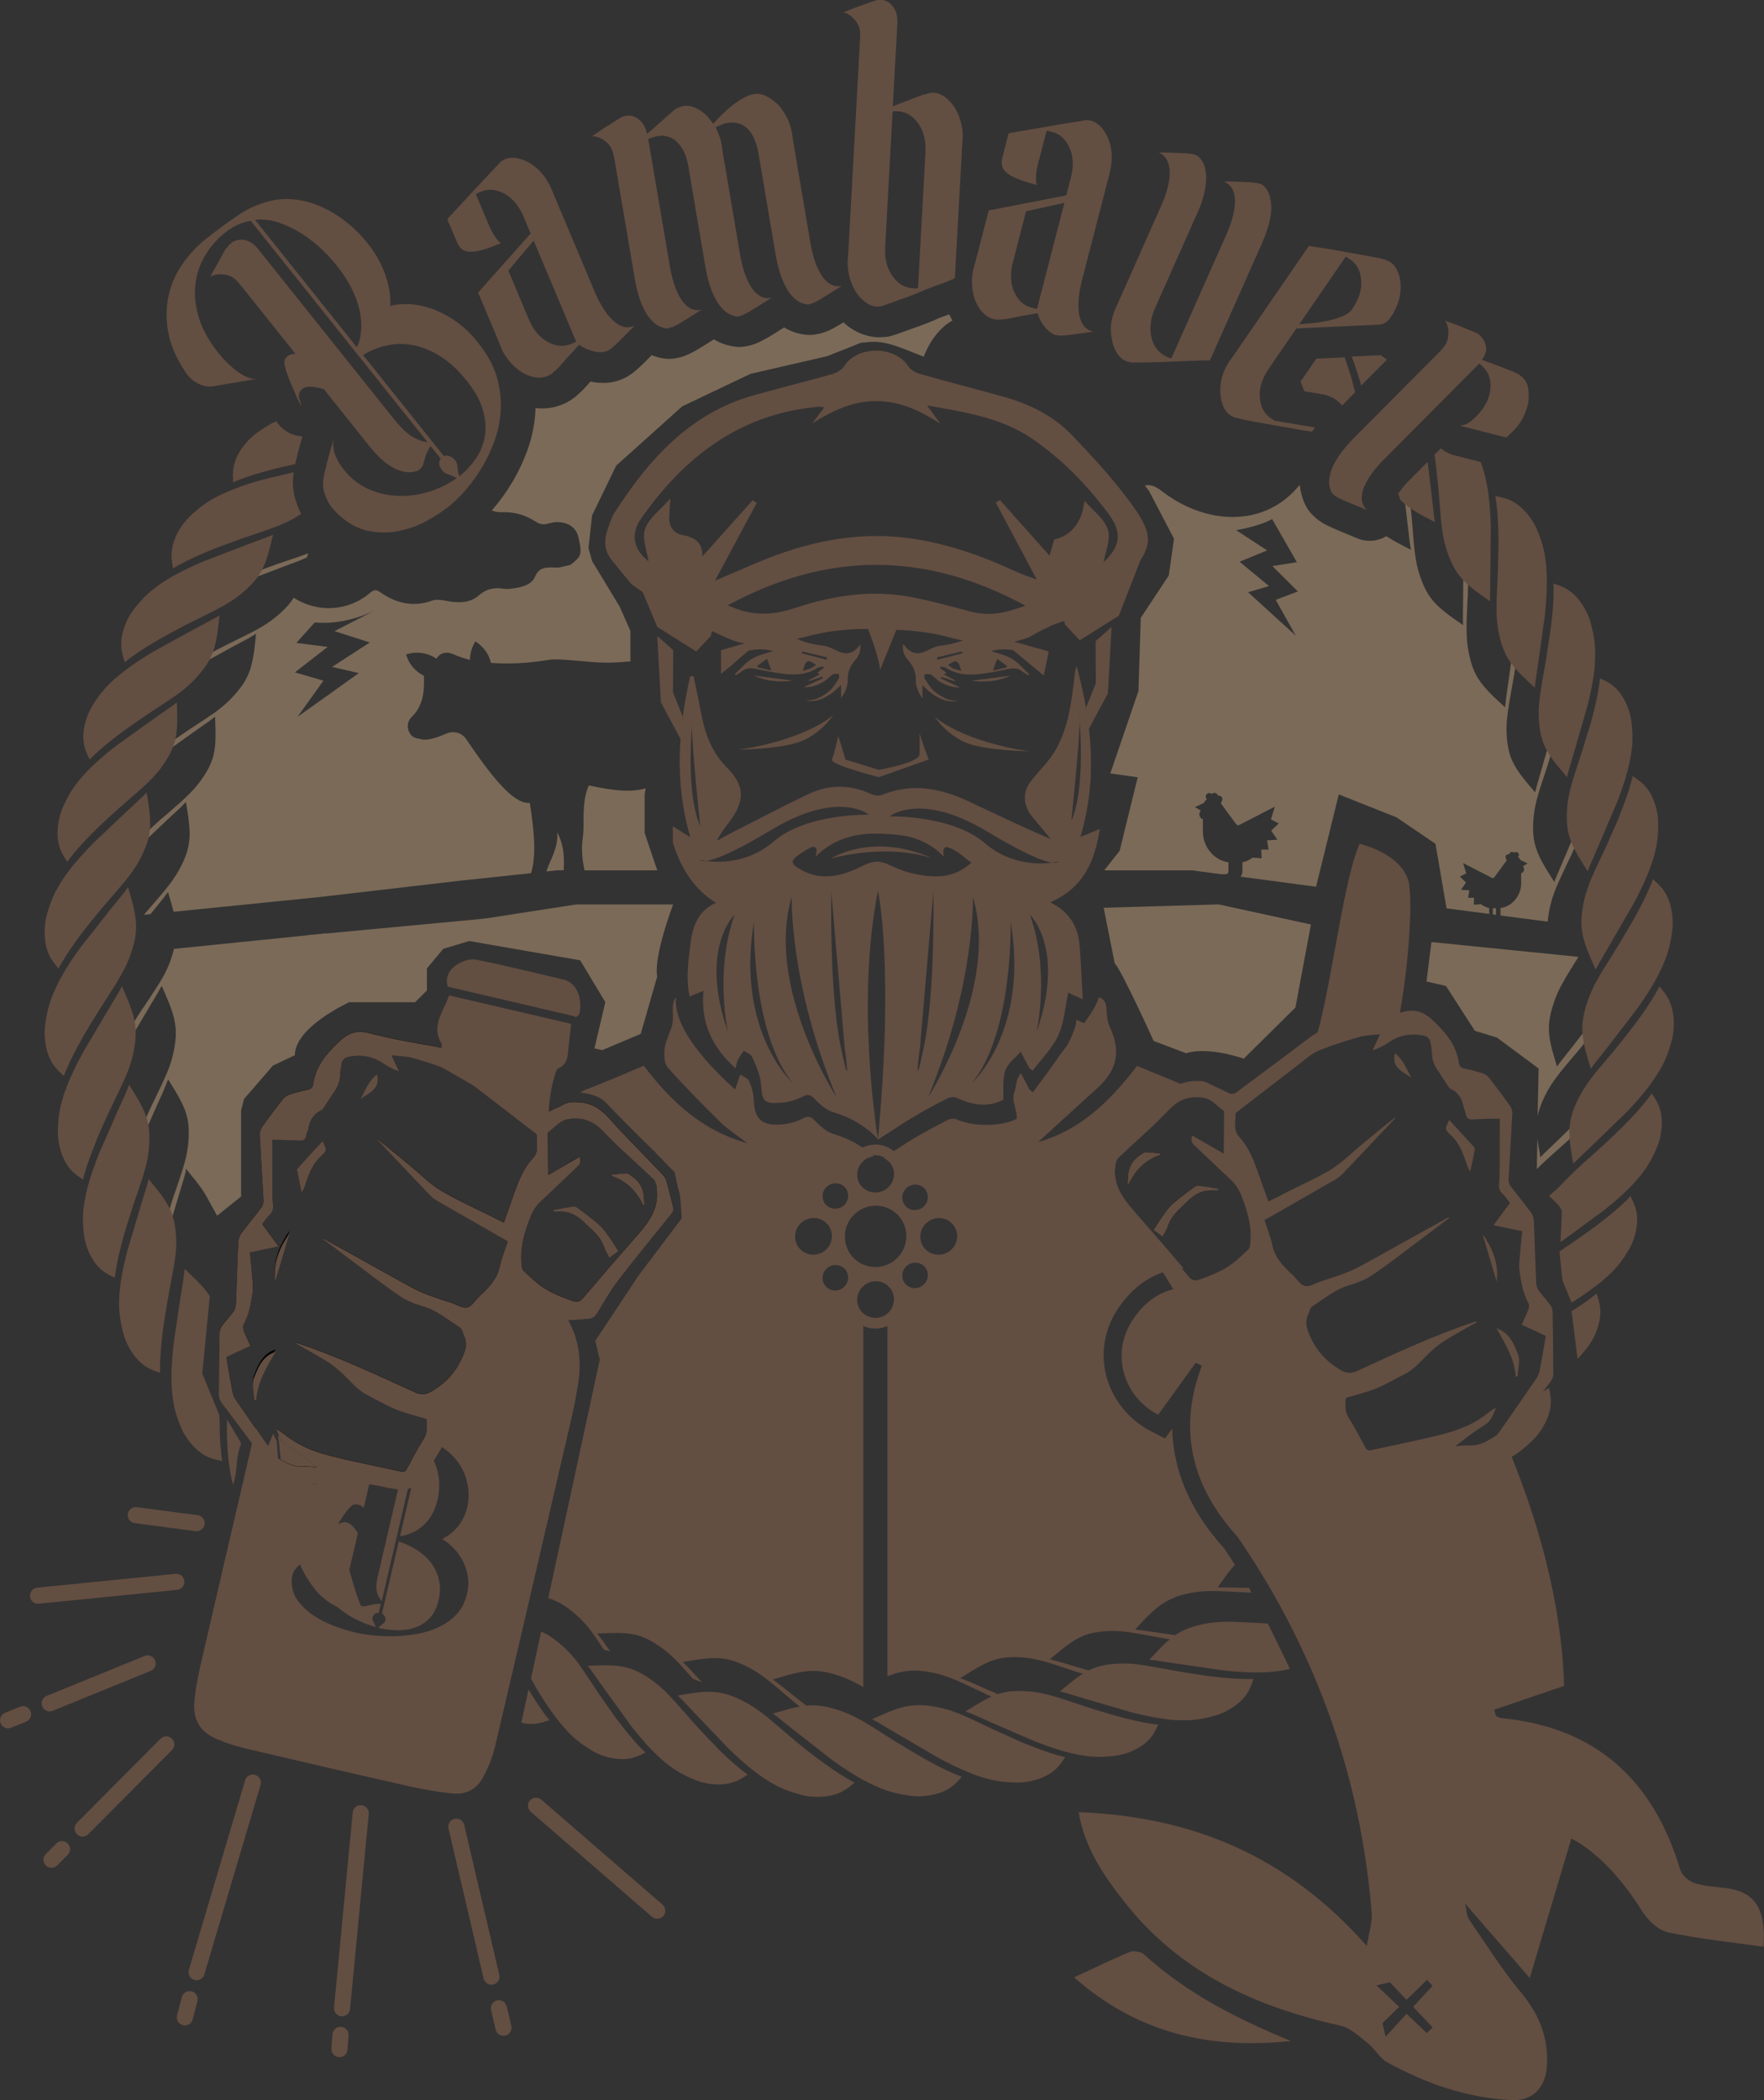 <?xml version="1.0" encoding="UTF-8"?> <svg xmlns="http://www.w3.org/2000/svg" id="Laag_2" viewBox="0 0 279.32 332.43"><rect x="0" y="0" width="279.32" height="332.43" fill="#333333" stroke="none"/><defs><style>.cls-1{fill:#634e42;}.cls-2{fill:#4fae32;}.cls-3{fill:#7b6a58;}.cls-4{fill:none;stroke:#634e42;stroke-linecap:round;stroke-width:2.55px;}.cls-4,.cls-5{stroke-miterlimit:10;}.cls-5{fill:#fff;stroke:#fff;stroke-width:.37px;}</style></defs><g id="Laag_1-2"><path class="cls-3" d="m150.33,49.87s-.03-.08-.05-.12c-.35.14-.69.28-1.03.39-.24.08-.46.17-.67.26h0s-.1.04-.14.06c-.35.18-.81.37-1.5.64-.74.29-1.52.57-2.32.85-.74.26-1.42.5-2.03.73-1,.37-1.73.64-2.67.67-.22.02-.44.03-.66.03-.12,0-.24,0-.35,0-1.5-.08-2.92-.58-4.25-1.47-.39-.26-.75-.56-1.1-.88,0,0-.01,0-.02,0-.57.35-1.06.64-1.51.89-.44.24-.84.43-1.25.58-.46.18-.95.32-1.52.41l-.22.04c-.28.05-.57.07-.85.07-.2,0-.39-.01-.59-.03-1.23-.14-2.39-.54-3.44-1.16-.1.06-.19.12-.29.18l-.79.5-.67.42c-.59.37-1.11.67-1.58.91-.36.19-.7.36-1.05.5-.49.21-1.02.36-1.61.46l-.22.04c-.29.05-.59.08-.88.08-.2,0-.4-.01-.6-.04-1.22-.14-2.39-.54-3.43-1.16-.09.06-.19.12-.29.18l-.82.51-.65.41c-.57.36-1.06.64-1.5.88-.42.23-.82.42-1.22.57-.46.19-.97.33-1.55.43l-.22.04c-.28.05-.57.07-.85.07-.2,0-.39-.01-.59-.03-.75-.09-1.47-.29-2.17-.56l-.46.47-.53.54c-.49.49-.92.9-1.33,1.25-.32.27-.61.52-.93.74-.54.39-1.07.64-1.48.82-.9.38-1.88.57-2.97.57h0c-.66,0-1.33-.08-1.99-.21-.35.41-.69.78-1.01,1.12-.22.23-.53.55-.92.88-.06.06-.13.13-.19.18-.02.02-.04.03-.05.05-.28.25-.58.47-.91.67-.34.24-.7.44-1.07.59l-.14.06-.15.06c-1.02.43-2.11.64-3.24.64-.34,0-.69-.02-1.03-.06,0,.16,0,.32,0,.48-.12,2.1-.54,4.16-1.24,6.11-.65,1.8-1.46,3.52-2.41,5.12-.94,1.58-1.99,3.03-3.11,4.32-.05.05-.1.1-.14.16.49.25,1.05.32,1.76.3,1.82-.07,3.59.46,5.16,1.47.62.4,1.12.55,1.94.34.35-.09.69-.16,1.04-.23h0s3.16-.42,3.81,2.39c.65,2.81.41,3.02-1.24,4.35-.56.13-1.12.26-1.68.4-.34.08-.71.02-1.07.02-1.21-.01-2.25-.03-2.89,1.48-.54,1.26-2.04,1.64-3.41,1.83-.51.07-1.04.14-1.54.06-1.48-.24-2.71-.02-3.94,1.05-1.5,1.31-3.41,1.22-5.3.84-.67-.13-1.46-.24-2.07-.02-3,1.09-5.69.44-8.2-1.29-.62-.43-.98-.5-1.59.02-3.51,2.99-8.29,3.27-12.16.83-.25.4-.52.77-.87,1.18-.66.75-1.38,1.41-2.32,2.15-.76.58-1.5,1.06-2.47,1.6-.16.09-.32.18-.49.27-.16.08-.32.17-.47.25-.25.13-.74.38-.74.38-.97.49-2.83,1.41-3.17,1.57l-.05.02c-1.03.53-1.99,1.02-2.9,1.52-.54.3-1.08.6-1.63.9-.77.44-1.63.96-2.53,1.54l-.39,1.1c.66-.43,1.29-.81,1.86-1.16l6.46-3.54,2.69-1.44c.05-.03.66-.39.66-.39l.41-.26-.09.82c-.15,1.48-.21,1.97-.26,2.16h0c-.15,1-.31,1.75-.53,2.5-.3.93-.62,1.61-1.15,2.43-.56.83-1.18,1.59-2.03,2.46-.71.71-1.39,1.29-2.35,2.01l-1.46,1c-.88.59-2.56,1.68-2.89,1.9l-.06.04c-.22.15-2,1.37-3.16,2.19-.47.33-.71.51-.84.6h0s-.15.12-.15.12c-.49.37-.93.7-1.33,1.02l-.33,1.19c.26-.21.53-.42.82-.65l5.9-4.21,2.45-1.72.96-.74.03.79c.06,1.45.06,1.94.05,2.12h0c0,1-.06,1.72-.18,2.49-.17.95-.39,1.63-.8,2.5l-.09.18c-.42.81-.91,1.57-1.58,2.45-.77.99-1.48,1.7-2.37,2.53-.13.12-.26.24-.39.36-.2.19-.62.55-.62.55-.41.36-1.01.88-1.54,1.35-.71.61-1.01.88-1.16.98h.01c-.86.78-1.65,1.5-2.4,2.21-.45.42-.9.85-1.34,1.29-.28.27-.56.56-.86.87l-.19,1.26c.14-.15.29-.3.42-.44l5.32-5.04,2.22-2.06.86-.87.13.79c.24,1.45.31,1.94.31,2.13h0c.12.99.16,1.75.14,2.53-.05.97-.18,1.7-.47,2.63-.32.94-.73,1.83-1.32,2.88-.48.83-.97,1.55-1.65,2.41-.12.15-.25.31-.37.47h0c-.05.07-.15.19-.34.41-.18.22-.54.64-.54.64-.69.81-1.99,2.31-2.29,2.66l-.06.07c-.07.08-.13.16-.2.23l1.06-.11.09-.12,1.93-2.39.74-1,.23.78c.42,1.45.56,1.93.59,2.11h0c.02.09.04.16.06.25l23.28-2.35,22.26-2.59,11.06-1.17c.88-2.77.5-6.76-.19-11.13-2.56.28-6.06-4.17-10.04-10.04-.66-1.04-1.99-1.42-3.12-.95-1.7.76-3.31,1.23-4.26.85-.85-.09-1.33-.38-1.61-.95-.47-.76-.38-1.8.28-2.46,1.61-1.51,2.08-3.6,1.99-6.06v-.47s-.09,0-.09-.09c-1.33-.66-2.27-1.8-2.75-3.31,1.7-.57,3.41-.28,4.83.66l.19-.28c.38-.47.85-.66,1.42-.66.28,0,.57,0,.85.19h.09c.85.38,1.7.66,2.75.95,0-1.04.28-1.99.85-2.94,1.33.85,2.18,2.08,2.46,3.41,2.65.19,5.68.09,9.09-.47.57-.09,1.14-.09,1.7-.09,6.06.39,6.23.76,11.3.32v-4.83l-1.7-3.84-4.37-7.21-.57-2.05.57-5.18,3.82-7.88,10.45-9.38,10.8-5.14,12.18-2.81,5.36-2.13.91-.06c.41-.07.83-.09,1.24-.08l2.94-.19-2.94.19c2.42.05,4.92,1.28,7.75,2.36,1.15-2.9,2.8-4.76,4.55-5.72-.16-.27-.3-.55-.44-.84Zm-91.78,51.83l-5.97,3.86,4.24.98-9.71,6.93,4.1-5.73-4.51-1.32,5.19-4.03-4.97-.63,2.92-3.24s4.23.62,9.38-1.83l-6.26,3.21,5.59,1.79Z"></path><path class="cls-3" d="m210.32,61.62s-.02-.05-.03-.08l-1.07-.92c.26.64.48,1.26.69,1.86.3.08.58.19.86.32-.14-.39-.28-.78-.44-1.18Z"></path><path class="cls-3" d="m251.53,128.59l-.33-1.22c-.19.53-.38,1.05-.56,1.53l-4.39,10.33-.12.38-.45-.71c-.8-1.26-1.06-1.68-1.14-1.85h0c-.51-.87-.84-1.55-1.13-2.28-.34-.91-.51-1.64-.61-2.6-.08-.99-.06-1.96.07-3.14.15-1.26.39-2.23.73-3.39.05-.17.1-.34.15-.51.08-.26.25-.79.25-.79.3-.94.87-2.66,1.05-3.2l.06-.17c.07-.22.52-1.7.9-2.98.31-1.04.44-1.49.49-1.69h0s.05-.18.05-.18c.25-.94.51-2.01.75-3.16l-.41-1.49c-.14.72-.31,1.49-.52,2.35l-.14.57-2.85,9.85s-.18.73-.18.73c-.01.05-.02.09-.03.12l-.11.31-.49-.58c-.95-1.11-1.26-1.49-1.36-1.65h0c-.29-.36-.52-.68-.73-.99h0c-.25-.36-.47-.72-.68-1.08-.28-.51-.47-.94-.63-1.4-.11-.32-.21-.67-.3-1.06-.2-.96-.3-1.91-.32-3.09,0-1.16.09-2.06.24-3.07l.13-.89c.04-.28.14-.83.14-.83l.11-.61c.22-1.24.52-2.94.52-2.94.08-.49.64-4.09.73-4.9h0s.04-.31.04-.31c.16-1.41.33-3.1.35-4.94,0-.39,0-.77-.02-1.16v-.28s.83.31.83.31c0,0,.01,0,.02,0l-1.53-2.26c.04.5.06,1.04.07,1.62.01,1.88-.13,3.64-.28,5.11l-.34,2.45-1.11,7.88-.12,1.24-.6-.56c-1.1-1.02-1.46-1.36-1.58-1.5h0c-.72-.71-1.22-1.29-1.69-1.92-.57-.8-.93-1.46-1.27-2.37-.15-.42-.28-.84-.39-1.28-.14-.55-.26-1.13-.37-1.8-.19-1.26-.21-2.28-.2-3.5h0c0-.08,0-.24,0-.53,0-.28.03-.83.03-.83.09-2.39.13-3.26.19-3.58h-.03c.02-.5.11-4.12.1-4.94h0v-.19c-.02-1.46-.07-3.2-.29-5.05-.05-.38-.1-.76-.17-1.15h0s-.74-.83-.74-.83c.02.11.03.21.05.32.26,1.86.33,3.61.38,5.08l-.11,10.38s.02.76.02.76v.47s-.65-.46-.65-.46c-1.22-.85-1.62-1.14-1.76-1.27h0c-.81-.61-1.37-1.1-1.92-1.66-.67-.71-1.1-1.32-1.56-2.17-.45-.89-.81-1.8-1.15-2.94-.35-1.22-.5-2.22-.64-3.43l-.06-.53c-.03-.28-.08-.83-.08-.83-.1-1.14-.28-3.38-.29-3.55v-.1c-.09-.78-.43-4.04-.54-4.8h0s-.03-.18-.03-.18c-.03-.23-.06-.43-.1-.64-.24.25-.46.51-.68.77l1.02,8.65s.12.75.12.75l.08.47-.96-.5c-1.13-.59-1.52-.79-1.66-.89h0c-.49-.27-.9-.53-1.28-.78-.79.48-1.7.74-2.63.74-.67,0-1.34-.13-1.99-.4-.4-.17-.87-.36-1.39-.58l-1.22-.5-.4-.17c-.64-.27-1.16-.5-1.59-.71-.39-.19-.8-.4-1.19-.68-.41-.26-.81-.59-1.23-1.01l-.16-.16c-.34-.34-.63-.73-.86-1.15-.59-1.08-.93-2.26-1.03-3.48-.17.16-.35.34-.51.53-5.34,6.12-14.38,5.84-21.35.44-1.01-.78-1.82-1.08-2.7-.88l.64.8,3.99,7.62-.83,5.82-4.44,6.71-.36,11.57-4.46,13.05,4.34.61-2.86,11.64-2.44,3.09h13.91l4.57.61h.79c.22,0,.4-.18.4-.4v-1.48c-1.01-.14-1.95-.64-2.7-1.44-.86-.92-1.35-2.16-1.35-3.39v-2c-.19-.05-.35-.18-.45-.35-.14-.24-.15-.53-.02-.77l.13-.25-.92-.54,1.4-.65c.11-.23.27-.43.48-.58l-.09-.15c-.07-.13-.09-.28-.06-.43.04-.14.13-.27.26-.34.13-.07.28-.09.43-.06.09.03.18.07.25.14.1-.12.25-.19.42-.19.27,0,.5.2.55.46.13-.04.26-.03.39.03.28.13.4.47.27.75l-.2.42,2.38,3.24c.1.08.22.17.34.28l1.23-.62,1.01-.52,3.6-1.86-.63,2.02,1.24.65-1.2,1.14.99,1.43-1.63.1.23,1.46h-1.16l.06,1.38-1.4-.11c-.28.2-.97.63-1.64.75v1.46c0,.31-.12.6-.31.81l11.97,1.59,3.6-14.61,9.14,3.63,6.17,4.19,1.75,10.22,6.76.88v-.93c-.54-.1-1.09-.45-1.32-.61l-1.13.09.05-1.11h-.94l.19-1.18-1.32-.08.8-1.16-.97-.92,1-.53-.51-1.63,2.92,1.5.82.42.99.5c.1-.09.19-.16.27-.22l1.93-2.62-.16-.34c-.11-.23,0-.5.22-.6.1-.05.21-.05.32-.03.04-.21.22-.37.44-.37.14,0,.26.06.34.15.05-.05.12-.09.2-.11.12-.03.24-.02.34.05s.18.16.21.28c.03.12.02.24-.05.34l-.07.12c.17.12.3.28.39.47l1.13.53-.74.43.1.2c.1.2.1.43-.02.63-.08.14-.22.24-.37.28v1.62c0,1-.4,2-1.09,2.74-.6.65-1.36,1.05-2.18,1.16v1.18l7.47.97c.07-.84.21-1.68.44-2.65.16-.64.34-1.23.56-1.85.16-.44.34-.9.6-1.48l.22-.49c.11-.26.35-.76.35-.76.42-.92,1.22-2.6,1.46-3.1l.07-.15c.11-.23.86-1.93,1.42-3.21.34-.77.49-1.14.56-1.31h0s.07-.17.07-.17c.27-.67.54-1.37.81-2.1Zm-46.32-27.94l-7.58-6.91,3.31-.98-4.66-3.85,4.36-1.79-4.89-3.2c4.29-.79,5.68-1.77,5.68-1.77l3.92,6.83-3.88.62,4.05,4.02-3.52,1.32,3.2,5.71Z"></path><path class="cls-3" d="m251.96,175.35l-1.69,1.64-3.57,3.47-.53.51-1.66,1.58s-.53.55-.53.55c-.02.02-.05.05-.07.08l-.07-.43c-.04-.21-.36-2.12-.34-2.12-.02-.17-.04-.33-.06-.49l-.1,4.91c.29-.3.59-.59.92-.9,0,0,.39-.36.39-.36.2-.19.61-.56.61-.56.25-.23.58-.52.92-.83.84-.75,1.74-1.55,1.74-1.55.8-.73,1.59-1.47,2.37-2.22.45-.43.9-.87,1.34-1.32,1.22-1.24,2.33-2.43,3.4-3.79.24-.31.48-.62.71-.94,0,.01.06.09.09.15l.1-2.09c-.2.28-.4.56-.61.85-1.05,1.39-2.14,2.6-3.34,3.86Z"></path><path class="cls-3" d="m254.84,183.84c-.79,1.14-1.62,2.08-2.6,3.06-.65.64-1.3,1.24-1.97,1.81-.59.51-1.2,1-1.83,1.5l-1.2.88,7.86-3.08.23-4.97c-.15.26-.32.53-.5.8Z"></path><path class="cls-3" d="m243.5,176.58c.07-.34.15-.68.27-1.05.34-1.02.76-1.92,1.27-2.87.37-.65.73-1.21,1.13-1.77.26-.36.54-.72.84-1.11,0,0,.34-.42.34-.42.18-.22.53-.65.53-.65.77-.93,2.33-2.77,2.33-2.77l.06-.07c1.09-1.32,2.13-2.65,3.16-4.02,1.05-1.43,1.99-2.79,2.87-4.32.08-.14.16-.29.24-.44l.11-2.3c-.11.21-.22.42-.33.63-.07.12-.14.25-.21.37-.8,1.41-1.66,2.69-2.59,4.01l-3.24,4.2-1.31,1.69-1.91,2.41s-.45.63-.45.63c0,0-.06.09-.06.09l-.13-.42c-.03-.08-.13-.44-.25-.83-.17-.59-.37-1.27-.37-1.27-.22-.86-.39-1.63-.49-2.51-.09-.98-.06-1.72.1-2.69.18-.96.43-1.83.75-2.73.04-.12.09-.24.13-.36.31-.79.62-1.47,1.03-2.22l.55-.97c.09-.16.28-.47.28-.47.15-.24.44-.73.44-.73.36-.58.93-1.49,1.35-2.17l-23.28-2.34-.78,6.24,3.08.71,4.57,7.09,3.52,1.09,6.58,4.88-.15,7.44Z"></path><path class="cls-3" d="m207.58,146.34l-2.46,13.14-8.18,8.09s-5.5-1.99-9.12-.86l-5.14-1.94s-5.2-11.45-6.17-12.29l-1.75-8.8,18.2-.53,14.62,3.18Z"></path><path class="cls-3" d="m16.35,154.92c.85-1.45,1.76-2.74,2.57-3.85l-2.98.3.38,3.61s.02-.04.03-.06Z"></path><path class="cls-3" d="m51.61,147.74l-24.06,2.45c-.19.8-.45,1.6-.81,2.51-.31.75-.63,1.41-1.05,2.15-.18.32-.38.64-.59.98-.1.15-.19.3-.29.45-.15.24-.46.7-.46.7-1.34,2.05-1.8,2.76-2.01,2.98h.02c-.1.17-.66,1.05-1.25,1.98-.91,1.44-1.25,2-1.38,2.22h0s-.09.16-.09.16c-.62,1.06-1.32,2.3-1.98,3.66l.18,1.69c.59-1.29,1.21-2.46,1.76-3.47l5.4-9.08.37-.68c.03-.05.05-.1.06-.11l.19-.27.31.72c.06.13.4.94.64,1.5.13.32.2.47.22.55h0c.38.96.62,1.7.8,2.49.21.98.28,1.74.24,2.73-.06,1.02-.22,1.99-.51,3.18-.2.78-.43,1.48-.75,2.27-.14.34-.28.69-.45,1.05-.07.16-.15.33-.22.49-.12.25-.35.76-.35.76-1.05,2.21-1.41,2.98-1.58,3.23h.02c-.08.18-.52,1.13-.97,2.13-.7,1.55-.96,2.15-1.06,2.38h0s-.07.17-.07.17c-.56,1.35-1.2,2.97-1.72,4.74-.11.37-.21.74-.3,1.12l-.07.27-.3-.22.2,1.88.26.23c.1-.45.21-.92.35-1.43.5-1.8,1.12-3.43,1.66-4.8l3.07-6.97c.38-.82.78-1.67,1.12-2.52l.07-.19c.07-.17.14-.35.21-.53l.18-.45.43.69c.79,1.27,1.04,1.7,1.12,1.87h0c.5.89.82,1.55,1.11,2.29.33.92.5,1.65.58,2.61.07.99.04,1.96-.1,3.15-.16,1.25-.41,2.23-.76,3.39-.05.17-.1.34-.16.51-.08.26-.26.79-.26.79-.75,2.28-1.02,3.08-1.16,3.35h.02c-.07.21-.48,1.51-.85,2.71-.14.44-.24.78-.33,1.06l.66.58,2.28-7.59.21-.81.03-.47.57.72c.94,1.13,1.24,1.51,1.34,1.67h0c.61.79,1.01,1.4,1.39,2.09.05.1,1.59,2.88,1.64,2.98l3.8-3.05v-13.61l.45-1.81,4.59-5.3,3.47-1.64c0-4.48,8.59-8.38,8.59-8.38l-3.68-10.89Z"></path><path class="cls-3" d="m106.6,143.16h-15.39l-17.23,2.67.33,3.12,17.56,3.05,3.98,6.62-1.72,7.32c.75.15,1.22.28,1.22.28l6.1-2.57,2.61-9.05c-.58-3.33,2.53-11.44,2.53-11.44Z"></path><path d="m35.36,93.49c-.05-.01-.11-.02-.16-.03l-.12.17c.35-.17.7-.34,1.04-.5-.25.12-.51.23-.77.36Z"></path><path class="cls-3" d="m102.07,125.75l.18-.97c-2.37.65-4.79.43-9-.45-.76,1.51-.85,3.6-.85,5.87,0,.76,0,1.42-.09,2.18-.29,1.88-.14,3.64.25,5.38h11.52l-2-5.89v-6.12Z"></path><path class="cls-3" d="m86.53,137.93l1.71-.18h1s.01-.05.02-.08c.19-2.75-.28-4.54-1.04-5.96.28,2.45-1.31,4.8-1.7,6.23Z"></path><polygon class="cls-3" points="137.23 54.15 137.23 54.15 138.47 54.07 138.47 54.07 137.23 54.15"></polygon><path class="cls-3" d="m34.39,93.22c-.12.06-.23.13-.34.2.25,0,.5.01.76,0,.18,0,.36.03.55.07.85-.41,1.66-.77,2.4-1.08l6.85-2.62,2.84-1.06,1.14-.49.23-.68s0,0,.02,0c-.12.05-.25.1-.39.15-.17.06-.33.12-.5.18-.26.09-.79.28-.79.28-1.04.36-3.05,1.04-3.35,1.14-.25.09-1.77.64-3.06,1.12-.98.36-1.41.53-1.6.61h0s-.17.08-.17.08c-1.35.55-2.96,1.24-4.6,2.12Z"></path><path class="cls-2" d="m255.73,147.27c-.09-2.5-.25-4.98-.49-7.45-.67,1.61-1.42,3.08-2.07,4.31l-1.51,2.6,4.08.53Z"></path><path class="cls-2" d="m216.52,62.53s-.09-.08-.14-.12c.06.06.13.11.19.17-.02-.02-.03-.03-.05-.05Z"></path><path d="m181.34,182.38c-.15,0-.31.14-.46.23-1.46.88-2.3,2.13-2.26,3.91,0,.28-.07.57-.11.85.07.03.13.06.2.09,1.05-2.24,2.66-3.87,5.04-4.67-.04-.08-.08-.15-.12-.23-.76-.07-1.52-.15-2.29-.19Z"></path><path d="m185,193.91c.54-1.58,1.79-2.51,2.89-3.64.93-.96,1.94-1.58,3.11-1.8,0-.21,0-.42,0-.63-.4-.07-.79-.14-1.19-.2-.22-.03-.51.09-.7.23-1.17.88-2.37,1.73-3.46,2.7-.65.58-1.14,1.34-1.66,2.06-.46.64-.85,1.32-1.32,2.06.48.35.94.68,1.44,1.05.32-.65.67-1.22.88-1.83Z"></path><path class="cls-5" d="m215.88,233.14s.09-.03.1-.03c0,0,.7-.2.73-.21l2.95-.71,2.8-.7-6,.1c-.19.49-.39,1.04-.43,1.14l-.15.41Z"></path><path class="cls-5" d="m216.46,231.59l.34-.87s-.17.41-.34.87Z"></path><path class="cls-5" d="m231.41,230.46s0-.19-.01-.28v-.27c-.36.16-.72.31-1.08.45-1.61.63-3.16,1.1-4.83,1.55,0,.02-.84.23-1.83.47-.39.09-.8.19-1.19.28-.95.22-1.79.42-1.96.45,0,0-2.33.48-3.5.73,0,0-.54.12-.81.18,0,0-.34.08-.52.12l-.72.18c-.7.19-1.31.38-1.95.62-.2.08-.41.16-.62.25-.98.43-1.85.88-2.74,1.49-.78.55-1.31,1.04-1.92,1.78-.54.68-.96,1.33-1.4,2.09-.01,0-.92,1.7-1.02,1.89l-.2.39s.08-.01.1-.02c0,0,.72-.11.76-.11l3.02-.32,4.02-.46,3.24-.37c1.69-.26,3.28-.55,4.93-.99h.03c.43-.13.84-.25,1.24-.38.4-.13.79-.27,1.19-.42.45-.17.9-.36,1.36-.58.98-.49,1.77-.98,2.65-1.63.57-.43,1-.77,1.49-1.29.53-.58.93-1.12,1.33-1.79.41-.72.67-1.35.83-2.16.11-.63.12-1.15.09-1.79,0,0,0-.04,0-.07Z"></path><path class="cls-5" d="m50.07,239.81h.08c-.03-.08-.05-.17-.08-.26v.26Z"></path><path d="m235.96,234s0-.2-.01-.29v-.28c-.38.17-.76.32-1.14.48-1.69.66-3.33,1.16-5.08,1.64,0,.02-.88.24-1.93.49-.41.1-.84.2-1.25.3-1,.23-1.88.44-2.06.48,0,0-2.46.51-3.68.77,0,0-.57.12-.85.19,0,0-.36.08-.54.13l-.76.19c-.74.2-1.38.4-2.06.65-.21.08-.43.17-.65.26-1.03.45-1.95.93-2.88,1.56-.82.58-1.38,1.1-2.02,1.87-.57.72-1.01,1.4-1.47,2.2-.01,0-.97,1.79-1.08,1.99l-.21.41s.08-.01.11-.02c0,0,.76-.11.8-.12l3.18-.34,4.23-.49,3.42-.39c1.78-.28,3.45-.58,5.19-1.04h.04c.45-.13.88-.26,1.3-.4.42-.14.84-.28,1.25-.44.48-.18.95-.38,1.43-.61,1.04-.51,1.86-1.03,2.79-1.71.6-.45,1.05-.81,1.57-1.36.55-.61.98-1.18,1.4-1.89.43-.76.7-1.42.88-2.27.11-.67.12-1.21.09-1.88,0,0,0-.05,0-.07Z"></path><path class="cls-1" d="m245.39,220.26s-.03-.19-.05-.29l-.04-.28c-.33.2-.66.4-1,.59l-.96.4-4.85,6.52-.56.52-4.52,1.76-1.97.08-2.98-.08-4.93.29c-.74.69-1.22,1.27-1.76,2.12-.47.78-.82,1.52-1.17,2.37-.01,0-.73,1.9-.81,2.12l-.16.43s.1-.03.11-.03c0,0,.74-.21.77-.22l3.1-.75,2.95-.74,1.25-.31,3.27-.82c1.75-.51,3.37-1.03,5.05-1.72.49-.21.96-.42,1.42-.64.8-.38,1.57-.8,2.35-1.31.96-.65,1.72-1.27,2.55-2.07.54-.52.94-.95,1.38-1.56.17-.24.32-.48.47-.72.25-.42.47-.86.68-1.34.33-.81.52-1.5.58-2.38.03-.68-.03-1.22-.15-1.88,0,0,0-.05-.01-.07Z"></path><path class="cls-1" d="m56.39,252.13c-.37-1.12-.69-2.24-1.01-3.42-.05.01-1.14-4.81-1.24-5.25,0,0-.49-2.46-.75-3.68,0,0-.12-.57-.18-.85,0,0-.08-.36-.12-.54v-.04c-.31-1.25-.59-2.25-1.09-3.43-.45-1.03-.92-1.95-1.55-2.89-.58-.83-1.09-1.38-1.86-2.03-.71-.58-1.4-1.02-2.19-1.48,0,0-.74-.41-1.32-.73-.32-.17-.6-.32-.67-.36l-.4-.22s.01.07.02.11c0,0,.11.76.12.8l.32,3.18.62,5.6.22,2.05c.27,1.8.56,3.48,1.02,5.23,0,0,.2.72.2.72.34,1.15.7,2.19,1.21,3.28.51,1.04,1.02,1.87,1.7,2.8.44.6.81,1.06,1.35,1.58.6.56,1.17.99,1.88,1.41.76.43,1.41.71,2.27.89.52.09.97.12,1.45.11.14,0,.28,0,.43-.01,0,0,.05,0,.07,0,0,0,.2,0,.29-.01h.28c-.16-.38-.32-.76-.47-1.14-.22-.56-.41-1.12-.6-1.67Z"></path><path class="cls-1" d="m99.98,92.45c.08.06,2.79,2.11,5.88,3.61.01,0,.02-.01.03-.02.29.14.76.21.83.42.02.05.03.09.05.13.15.32.67,1.14,2.34,1.79.16.06.33.11.49.17,2.55.82,4.72,2.34,7.42,3.12.58.13,1.16.22,1.73.27,2.71.16,6.25-.58,8.25-1.02,0,0,0,0,0,0,.09-.02.18-.04.27-.06,2.18-.52,5.96-1.74,14.74-1.17,1.45.06,2.89.18,4.33.39.03,0,.06,0,.09,0,0,0,.01,0,.02,0,1.21.18,2.41.41,3.61.73,1.44.38,2.87.72,4.33.92,2.14.21,4.44.21,6.52-.24.68-.16,1.36-.37,2.06-.64,0,0,4.25-2.54,6.3-2.68l2.15-2.27s3.46-.88,4.5-1.61h0c.53-1.03,1.3-1.97,2.45-2.76.27-.18.44-.5.65-.76,3.24-3.97,3.74-5.79.82-10.03-2.96-4.29-6.57-8.18-10.2-11.96-2.9-3.01-6.67-4.85-10.72-5.98-4.43-1.23-8.88-2.38-13.3-3.63-.68-.19-1.45-.65-1.81-1.21-2.08-3.25-8.02-3.29-10.1-.05-.37.57-1.12,1.06-1.79,1.26-4.1,1.16-8.24,2.2-12.35,3.33-10.27,2.82-16.79,10.14-22.27,18.66-.53.82-.8,1.83-1.13,2.77-.58,1.68-.45,3.3.7,4.72,1.03,1.27,2.05,2.54,3.1,3.79Zm53.92,4.4c-3.35-.87-6.69-1.83-10.09-2.43-6.18-1.09-12.22-.09-18.1,1.87-3.5,1.16-6.88,1.22-10.45-.49,15.75-8.53,31.25-8.53,47.1.06-2.96,1.12-5.61,1.73-8.46.98Zm-52.37-14.8c6.89-9.81,15.73-16.59,28.12-17.67.19-.02.39.03.88.08-.76,1.01-1.34,1.78-1.91,2.54,3.17-1.94,6.27-3.53,10.19-3.51,3.87.02,6.92,1.57,10.08,3.56-.58-.8-1.16-1.61-2.09-2.88,6.05,1.08,11.63,1.92,16.43,5.14,4.8,3.22,8.79,7.35,12.26,11.96,2.26,3.01,1.94,5.22-.74,7.71.27-1.62,1.16-3.58.69-5.13-.5-1.66-2.29-2.93-3.71-4.58q-.65,5.14-4.79,6.12c-.22.74-.46,1.53-.76,2.55-2.7-3.03-5.28-5.92-7.86-8.81-.21.14-.42.28-.64.42,2.16,4.04,4.31,8.09,6.48,12.17-.96-.36-2.15-.72-3.27-1.24-5.41-2.51-10.96-4.49-16.91-5.29-8.46-1.15-16.43.63-24.17,3.9-2.18.92-4.36,1.86-6.6,2.82,2.29-4.25,4.45-8.27,6.61-12.29-.21-.15-.43-.3-.64-.45-2.56,2.86-5.11,5.72-7.94,8.88-.02-2.38-1.38-3.01-3.18-3.37-1.49-.29-2.18-1.43-2.09-2.98.04-.73.09-1.46.17-2.79-1.6,1.84-3.43,3.13-4,4.84-.52,1.55.34,3.56.55,5.09-2.31-1.8-2.95-4.25-1.16-6.79Z"></path><path d="m45.84,194.81c-.73,2.46-1.46,4.93-2.25,7.59-.38-3.03.74-5.38,2.25-7.59Z"></path><path d="m45.19,233.88c-1.51-.51-2.45-1.6-3.34-2.81-2.25-3.07-4.57-6.09-6.84-9.16-.23-.31-.37-.76-.37-1.14.01-3.28.05-6.55.12-9.83,0-.38.18-.81.41-1.13.57-.78,1.25-1.49,1.82-2.27.23-.31.35-.76.37-1.16.14-3.27.22-6.55.37-9.82.02-.46.2-.99.47-1.36,1.03-1.4,2.15-2.72,3.19-4.11.21-.28.35-.71.34-1.06-.18-3.48-.42-6.96-.6-10.45-.02-.4.13-.89.36-1.22,1.08-1.52,2.2-3.02,3.35-4.48.24-.3.63-.55,1-.67.97-.31,1.96-.57,2.95-.79.48-.11.74-.35.8-.82.38-2.82,2.02-4.77,4.02-6.68,1.54-1.47,2.86-1.94,4.91-1.41,3.32.86,6.72,1.48,10.11,2.04,1.84.3,3.36,1.05,4.83,2.17,3.72,2.85,7.51,5.61,11.26,8.42.46.35.85.45,1.4.15,1.04-.56,2.14-.97,3.18-1.53.73-.39,1.45-.37,2.25-.33,2.06.09,3.54,1.02,4.91,2.56,2.74,3.07,5.68,5.96,8.52,8.95.27.29.49.69.59,1.07.36,1.3.63,2.62.99,3.92.14.5.02.83-.29,1.21-2.82,3.5-5.67,6.97-8.41,10.53-1.23,1.6-2.22,3.39-3.28,5.12-.36.6-.77.89-1.48.93-1.53.09-3.05.43-4.57-.11-.21-.07-.57.05-.76.21-3.46,2.72-6.94,5.41-10.32,8.22-.79.66-1.28,1.72-1.83,2.63-2.9,4.8-5.78,9.62-8.66,14.44-.56.93-2.47,1.85-3.54,1.68-.77-.12-1.55-.2-2.31-.38-3.88-.94-7.8-.83-11.73-.48-1.56.14-3.02.08-4.17-1.07Zm34.58-40.37c.33-.92.65-1.78.95-2.64.96-2.7,1.71-5.5,3.73-7.68.96-1.04.43-2.36.54-3.56.01-.12-.22-.28-.36-.38-3.34-2.58-6.67-5.16-10.02-7.72-.89-.68-1.75-1.49-2.76-1.9-2.1-.86-4.27-1.55-6.44-2.18-1.02-.29-2.12-.29-3.38-.44.47,1.01.83,1.78,1.19,2.55-.92-.32-1.74-.72-2.49-1.24-1.59-1.09-3.29-1.44-5.18-1.15-.92.14-1.32.39-1.49,1.35-.1.54-.18,1.1-.2,1.65-.02,1.05-.44,1.93-1.03,2.76-.5.71-.94,1.46-1.43,2.18-.16.23-.34.51-.58.62-1.21.56-1.74,1.58-1.98,2.83-.07.36-.26.7-.32,1.06-.11.71-.45.93-1.17.88-1.44-.09-2.9-.09-4.23-.12,0,2.52,0,4.94.02,7.37,0,.92,0,1.85.09,2.77.07.67.02,1.21-.5,1.71-.45.42-.8.96-1.22,1.49.82,1.11,1.63,2.2,2.61,3.53-1.62.34-3.09.64-4.54.94.14,1.49.26,2.7.36,3.91.06.73.17,1.49.08,2.21-.24,1.83-.54,3.65-1.44,5.31-.14.26-.09.71.03,1.01.3.79.68,1.54,1.05,2.36-1.29.6-2.53,1.18-3.82,1.78.32,1.86.62,3.68.97,5.5.08.42.26.86.51,1.22,1.95,2.84,3.92,5.67,5.88,8.49.15.21.31.45.52.58,1.29.79,2.54,1.64,4.18,1.54.75-.05,1.5.08,2.26.13-1.55-1.24-3.08-2.39-4.7-3.4-.99-.62-1.26-1.57-1.75-2.73.58.39.98.63,1.35.92,2.04,1.63,4.42,2.64,6.88,3.28,3.8.99,7.68,1.72,11.51,2.58.48.11.75.03.99-.44.84-1.58,1.67-3.18,2.63-4.69.68-1.07.55-2.13.44-3.18-1.64-.5-3.25-.87-4.77-1.48-1.54-.62-2.98-1.5-4.48-2.24-1.42-.7-2.43-1.87-3.53-2.96-.85-.84-1.76-1.65-2.75-2.29-1.69-1.08-3.48-2.02-5.22-3.02.13-.07.23-.05.32-.02,6.38,2.11,12.46,4.97,18.56,7.76,1.11.51,1.84.41,2.87-.22,2.15-1.32,3.7-3,4.72-5.36.52-1.2.82-2.21.23-3.4-.21-.42-.27-1.03-.6-1.24-1.9-1.19-3.61-2.69-5.83-3.34-1.28-.38-2.6-.87-3.7-1.62-2.41-1.62-4.69-3.43-7.02-5.16-1.73-1.29-3.46-2.6-5.19-3.9.12-.04.2-.02.27.02,3.8,2.11,7.59,4.23,11.39,6.33,1.35.74,2.68,1.53,4.08,2.13,1.48.64,3.04,1.08,4.57,1.6.86.29,1.82.93,2.56.74.79-.21,1.35-1.23,2.04-1.87,1.41-1.31,2.7-2.65,3.13-4.67.28-1.32.8-2.59,1.23-3.91-3.65-2.09-7.21-4.12-10.77-6.17-.54-.31-1.09-.65-1.51-1.09-2.67-2.78-5.31-5.59-7.96-8.39-.21-.22-.4-.46-.59-.69,1.98,1.53,3.88,3.14,5.79,4.72,1.47,1.22,2.84,2.62,4.46,3.58,2.51,1.49,5.2,2.68,7.81,3.99.7.35,1.39.7,2.18,1.09Zm12-10.43c.27.69.12,1.12-.34,1.55-1.93,1.81-3.82,3.66-5.76,5.46-.71.66-1.2,1.39-1.58,2.3-1.05,2.54-1.81,5.12-1.48,7.91.03.27.1.6.27.78.65.65,1.34,1.25,2.03,1.85,1.67,1.42,3.64,2.21,5.67,2.92.78.27,1.21.22,1.76-.44,2.87-3.38,5.77-6.73,8.7-10.06,1.86-2.12,3.41-4.34,2.92-7.4-.02-.1.02-.22-.01-.31-.13-.35-.2-.78-.45-1.01-2.68-2.55-5.49-4.96-8.04-7.63-1.54-1.61-3.13-2.19-5.29-1.93-1.54.18-2.27,1.36-3.36,2.09-.07.05-.07.24-.07.37.02,2.19.04,4.38.06,6.41,1.51-.87,3.23-1.86,4.96-2.86Zm-10.72,19.34c-.64,1.04-1.21,2.13-1.93,3.09-1.04,1.4-1.45,2.92-1.36,4.65.03.56-.02,1.2-.27,1.68-1.45,2.88-3.11,5.62-5.2,8.08-.75.88-1.66,1.74-2.04,2.78-.54,1.47-.66,3.11-.96,4.67.28-.11.4-.27.5-.44,1.44-2.39,2.92-4.76,4.31-7.18,1.77-3.08,4.1-5.61,6.86-7.81,1.61-1.28,3.05-2.78,4.56-4.19.14-.13.33-.42.28-.5-.37-.62-.67-1.41-1.23-1.76-1.32-.81-2.67-1.54-3.36-3.04,0-.01-.05-.01-.16-.04Z"></path><path class="cls-1" d="m43.59,202.78c.79-2.66,1.52-5.13,2.25-7.59-1.51,2.21-2.63,4.56-2.25,7.59Z"></path><path class="cls-1" d="m229.52,177.3s-.07.04-.08.06c-.64,1.28-.72,1.38.3,2.32,1.45,1.33,1.99,3.09,2.59,4.85.1.29.22.57.49.86.24-1.15.49-2.29.71-3.44.02-.13-.05-.31-.14-.41-1.28-1.41-2.57-2.81-3.87-4.23Z"></path><path class="cls-1" d="m240.3,217.85c.05-1.17.46-2.48.07-3.47-.65-1.62-1.31-3.45-3.42-4.13,1.41,2.45,2.87,4.8,3.06,7.66.1-.02.2-.04.29-.06Z"></path><path class="cls-1" d="m234.74,195.29c.73,2.46,1.46,4.93,2.25,7.59.38-3.03-.74-5.38-2.25-7.59Z"></path><path class="cls-1" d="m220.89,166.72c-.62,2.28,1.26,2.89,2.57,3.88-.73-1.39-1.28-2.89-2.57-3.88Z"></path><path class="cls-1" d="m192.96,188.2c-1.05-.19-2.09-.4-3.15-.55-.22-.03-.51.09-.7.23-1.17.88-2.37,1.73-3.46,2.7-.65.58-1.14,1.34-1.66,2.06-.46.64-.85,1.32-1.32,2.06.48.35.94.68,1.44,1.05.32-.65.67-1.22.88-1.83.54-1.58,1.79-2.51,2.89-3.64,1.3-1.33,2.72-2.02,4.55-1.87.17.01.34-.03.52-.05,0-.05,0-.1,0-.15Z"></path><path class="cls-1" d="m178.71,187.46c1.05-2.24,2.66-3.87,5.04-4.67-.04-.08-.08-.15-.12-.23-.76-.07-1.52-.15-2.29-.19-.15,0-.31.14-.46.23-1.46.88-2.3,2.13-2.26,3.91,0,.28-.07.57-.11.85.07.03.13.06.2.09Z"></path><path class="cls-1" d="m231.22,231.61c-3.93-.35-7.85-.45-11.73.48-.76.18-1.54.26-2.31.38-1.07.17-2.99-.75-3.54-1.68-2.88-4.81-5.76-9.63-8.66-14.44-.55-.92-1.04-1.98-1.83-2.63-3.38-2.81-6.86-5.5-10.32-8.22-.2-.15-.56-.28-.76-.21-1.52.54-3.04.2-4.57.11-.71-.04-1.12-.34-1.48-.93-1.05-1.73-2.05-3.52-3.28-5.12-2.73-3.57-5.59-7.04-8.41-10.53-.31-.38-.43-.71-.29-1.21.36-1.3.63-2.62.99-3.92.11-.39.32-.78.59-1.07,2.84-2.98,5.77-5.88,8.52-8.95,1.38-1.54,2.85-2.47,4.91-2.56.8-.03,1.51-.06,2.25.33,1.04.55,2.14.97,3.18,1.53.56.3.94.19,1.4-.15,3.75-2.81,7.54-5.57,11.26-8.42,1.46-1.12,2.99-1.87,4.83-2.17,3.39-.56,6.78-1.18,10.11-2.04,2.04-.53,3.37-.06,4.91,1.41,2,1.91,3.63,3.86,4.02,6.68.06.48.32.72.8.82.99.22,1.98.48,2.95.79.37.12.76.36,1,.67,1.15,1.47,2.27,2.96,3.35,4.48.23.33.39.82.36,1.22-.18,3.48-.42,6.96-.6,10.45-.02.35.12.78.34,1.06,1.04,1.39,2.16,2.72,3.19,4.11.27.37.45.9.47,1.36.15,3.27.23,6.55.37,9.82.02.39.14.84.37,1.16.57.79,1.25,1.49,1.82,2.27.23.31.4.74.41,1.13.07,3.27.11,6.55.12,9.83,0,.38-.15.83-.37,1.14-2.27,3.06-4.59,6.08-6.84,9.16-.89,1.21-1.83,2.3-3.34,2.81-1.15,1.15-2.61,1.21-4.17,1.07Zm-28.23-42.53c2.61-1.31,5.3-2.5,7.81-3.99,1.62-.96,2.99-2.36,4.46-3.58,1.91-1.59,3.81-3.19,5.79-4.72-.2.23-.39.47-.59.69-2.65,2.8-5.29,5.61-7.96,8.39-.43.44-.98.78-1.51,1.09-3.56,2.05-7.12,4.09-10.77,6.17.42,1.32.95,2.59,1.23,3.91.42,2.02,1.72,3.36,3.13,4.67.69.64,1.25,1.67,2.04,1.87.74.19,1.7-.45,2.56-.74,1.53-.52,3.09-.97,4.57-1.6,1.41-.6,2.74-1.39,4.08-2.13,3.8-2.1,7.59-4.22,11.39-6.33.07-.04.14-.06.27-.02-1.73,1.3-3.46,2.61-5.19,3.9-2.33,1.74-4.61,3.55-7.02,5.16-1.1.74-2.41,1.24-3.7,1.62-2.22.65-3.93,2.15-5.83,3.34-.33.2-.39.82-.6,1.24-.59,1.19-.29,2.19.23,3.4,1.02,2.36,2.57,4.04,4.72,5.36,1.03.63,1.77.73,2.87.22,6.1-2.79,12.18-5.65,18.56-7.76.09-.03.19-.05.32.02-1.75,1-3.53,1.94-5.22,3.02-1,.64-1.91,1.45-2.75,2.29-1.1,1.09-2.11,2.26-3.53,2.96-1.5.73-2.94,1.62-4.48,2.24-1.51.61-3.12.98-4.77,1.48-.1,1.04-.24,2.11.44,3.18.96,1.51,1.78,3.11,2.63,4.69.25.46.51.54.99.44,3.84-.86,7.71-1.59,11.51-2.58,2.46-.64,4.84-1.65,6.88-3.28.36-.29.77-.53,1.35-.92-.49,1.16-.76,2.11-1.75,2.73-1.62,1.01-3.15,2.16-4.7,3.4.75-.05,1.51-.18,2.26-.13,1.63.11,2.89-.74,4.18-1.54.21-.13.37-.37.52-.58,1.97-2.83,3.94-5.65,5.88-8.49.24-.36.42-.79.51-1.22.35-1.81.65-3.64.97-5.5-1.28-.6-2.53-1.18-3.82-1.78.37-.82.75-1.57,1.05-2.36.11-.3.17-.75.03-1.01-.9-1.66-1.2-3.48-1.44-5.31-.1-.72.02-1.47.08-2.21.09-1.21.22-2.42.36-3.91-1.45-.3-2.92-.61-4.54-.94.98-1.33,1.79-2.42,2.61-3.53-.43-.53-.77-1.07-1.22-1.49-.53-.5-.57-1.04-.5-1.71.09-.92.08-1.84.09-2.77.01-2.43.01-4.85.02-7.37-1.34.03-2.79.02-4.23.12-.71.05-1.06-.17-1.17-.88-.05-.36-.25-.7-.32-1.06-.24-1.25-.76-2.27-1.98-2.83-.24-.11-.42-.39-.58-.62-.49-.72-.93-1.47-1.43-2.18-.59-.83-1.01-1.71-1.03-2.76-.01-.55-.1-1.11-.2-1.65-.17-.96-.57-1.21-1.49-1.35-1.89-.29-3.59.05-5.18,1.15-.75.51-1.57.91-2.49,1.24.36-.77.72-1.54,1.19-2.55-1.26.15-2.36.14-3.38.44-2.18.63-4.35,1.32-6.44,2.18-1.01.41-1.87,1.22-2.76,1.9-3.35,2.56-6.68,5.14-10.02,7.72-.14.11-.37.27-.36.38.11,1.2-.42,2.52.54,3.56,2.02,2.18,2.76,4.98,3.73,7.68.31.86.62,1.72.95,2.64.79-.39,1.49-.74,2.18-1.09Zm-9.22-6.48c.02-2.03.04-4.22.06-6.41,0-.13,0-.32-.07-.37-1.09-.73-1.82-1.9-3.36-2.09-2.17-.26-3.75.31-5.29,1.93-2.55,2.67-5.37,5.08-8.04,7.63-.25.23-.31.67-.45,1.01-.04.09,0,.21-.01.31-.49,3.06,1.06,5.28,2.92,7.4,2.93,3.33,5.84,6.67,8.7,10.06.56.65.99.71,1.76.44,2.03-.71,4-1.51,5.67-2.92.7-.59,1.39-1.2,2.03-1.85.18-.17.24-.51.27-.78.32-2.79-.44-5.37-1.48-7.91-.37-.91-.87-1.64-1.58-2.3-1.94-1.8-3.83-3.65-5.76-5.46-.46-.43-.61-.86-.34-1.55,1.73,1,3.44,1.99,4.96,2.86Zm5.61,16.52c-.69,1.51-2.03,2.23-3.36,3.04-.56.34-.86,1.14-1.23,1.76-.05.08.14.37.28.5,1.51,1.41,2.95,2.9,4.56,4.19,2.75,2.2,5.09,4.73,6.86,7.81,1.39,2.42,2.87,4.79,4.31,7.18.1.17.22.33.5.44-.3-1.57-.42-3.2-.96-4.67-.38-1.04-1.3-1.9-2.04-2.78-2.09-2.46-3.76-5.2-5.2-8.08-.24-.48-.3-1.13-.27-1.68.09-1.73-.32-3.25-1.36-4.65-.72-.97-1.29-2.05-1.93-3.09-.11.03-.15.02-.16.04Z"></path><path class="cls-1" d="m10.31,135.86s.02.04.04.06c.05.08.1.17.15.25,0,0,.13.22.14.24.25-.33.49-.66.75-.98,1.15-1.42,2.33-2.66,3.62-3.95.47-.46.94-.91,1.42-1.36.83-.78,1.67-1.55,2.53-2.31,0,0,.55-.48,1.21-1.05.56-.48,1.19-1.04,1.62-1.41,0,0,.43-.38.65-.58.14-.12.27-.25.41-.37.94-.87,1.68-1.62,2.47-2.63.63-.83,1.17-1.64,1.64-2.56.03-.06.06-.12.09-.18.43-.9.65-1.61.83-2.58.14-.89.18-1.69.19-2.59.02,0-.05-2-.05-2.23l-.02-.45-.09.07s-.6.46-.63.48l-.32.22-2.26,1.58-4.52,3.23-1.68,1.2c-.71.55-1.39,1.1-2.06,1.66-.67.57-1.32,1.15-1.97,1.78-1.04,1.02-1.92,2-2.77,3.19-.65.95-1.12,1.81-1.59,2.86-.31.69-.52,1.23-.7,1.96-.19.8-.28,1.52-.3,2.34,0,.88.08,1.59.35,2.42.23.64.49,1.12.84,1.7Z"></path><path class="cls-1" d="m7.78,151.17c.31.62.63,1.07,1.06,1.61,0,0,.03.04.05.06.06.08.12.16.19.24,0,0,.16.21.18.23.2-.37.4-.74.62-1.1.95-1.6,1.96-3.02,3.08-4.5,1.11-1.46,2.25-2.86,3.43-4.26l.07-.08c.32-.37,1.69-1.95,2.41-2.8,0,0,.38-.45.57-.67,0,0,.36-.43.36-.43.14-.17.27-.33.39-.49.64-.81,1.17-1.56,1.72-2.51.55-.99,1-1.93,1.37-3,.31-.96.44-1.71.49-2.71.03-.92-.03-1.72-.14-2.63.02,0-.3-2-.34-2.23l-.07-.45s-.05.05-.08.08l-.56.57-2.33,2.16-.05.05-3.74,3.54-1.8,1.71c-1.28,1.31-2.43,2.57-3.56,4.02-.9,1.18-1.65,2.28-2.33,3.6-.52,1.05-.87,1.99-1.21,3.11-.21.74-.35,1.32-.44,2.08-.08.84-.08,1.57.01,2.41.11.89.29,1.6.67,2.41Z"></path><path class="cls-1" d="m40.2,92.09c.65-.77,1.07-1.41,1.5-2.32.38-.84.63-1.61.88-2.49.02,0,.5-1.98.55-2.2l.11-.45s-.07.03-.1.04c0,0-.71.3-.74.31l-3,1.12-4.19,1.61-3.01,1.15c-1.68.72-3.23,1.43-4.82,2.33-.14.08-.28.16-.41.24-1.11.65-2.1,1.32-3.11,2.16-.88.76-1.56,1.48-2.29,2.38-.48.59-.82,1.06-1.19,1.73-.07.13-.13.25-.19.38-.29.59-.51,1.16-.7,1.82-.23.85-.34,1.56-.29,2.44.05.68.18,1.21.37,1.86,0,0,.01.05.02.07.03.09.06.19.08.28,0,0,.07.25.08.27.15-.12.3-.23.44-.35.18-.14.36-.27.54-.41,1.48-1.08,2.95-1.98,4.53-2.9.57-.33,1.14-.64,1.71-.95,1.01-.55,2.03-1.08,3.06-1.61,0,0,2.26-1.11,3.38-1.68,0,0,.52-.26.78-.4.17-.09.33-.17.5-.26.18-.09.35-.19.51-.28.92-.51,1.7-.99,2.58-1.66.89-.7,1.66-1.39,2.41-2.24Z"></path><path class="cls-1" d="m9.63,169.86s.03.03.05.05c.07.07.14.14.22.2,0,0,.18.18.2.2.15-.39.3-.77.47-1.15.73-1.69,1.55-3.22,2.45-4.83-.04-.02,2.59-4.32,2.84-4.71,0,0,.25-.38.59-.91.46-.72,1.1-1.71,1.49-2.33,0,0,.32-.51.47-.76,0,0,.12-.2.12-.2.06-.1.12-.19.18-.29.58-.97,1.04-1.81,1.47-2.8.08-.17.15-.35.23-.54.42-1.08.74-2.1.97-3.23.18-1.02.22-1.79.13-2.82-.09-.93-.26-1.74-.48-2.65.02,0-.56-1.99-.62-2.21l-.13-.44s-.04.06-.07.09l-.02.03-.46.62-2.04,2.51-1.24,1.57-3.61,4.57c-1.09,1.51-2.08,2.95-3,4.57-.19.34-.37.68-.55,1.03-.5.98-.92,1.9-1.28,2.94-.38,1.13-.6,2.11-.78,3.28-.11.76-.18,1.36-.16,2.13.03.84.13,1.57.33,2.38.23.86.5,1.53.98,2.28.39.56.76.96,1.26,1.43Z"></path><path class="cls-1" d="m246.41,120.94s1.28,1.56,1.43,1.73l.29.35s.02-.08.03-.11c0,0,.18-.74.19-.77l.89-3.04,2.11-7.32c.05-.2.1-.4.15-.6.37-1.52.68-2.99.89-4.56,0,0,.05-.38.05-.38.13-1.33.19-2.56.11-3.9-.09-1.17-.26-2.14-.55-3.27-.15-.59-.29-1.06-.51-1.59-.05-.13-.11-.26-.17-.4-.32-.68-.68-1.3-1.23-2.03-.54-.69-1.05-1.19-1.78-1.68-.58-.36-1.08-.58-1.71-.8,0,0-.04-.02-.07-.02,0,0-.19-.07-.28-.1l-.26-.1c.01.41.02.82.02,1.23-.02,1.78-.16,3.45-.37,5.22l-.02.13s-.71,4.93-.79,5.37c0,0-.32,1.79-.55,3.09-.04.24-.08.45-.11.65,0,0-.1.58-.14.87,0,0-.06.37-.09.56l-.05.38c-.17,1.12-.26,2.06-.25,3.19.02,1.11.11,2.12.34,3.21.09.4.19.76.31,1.1.17.48.37.93.65,1.44.23.4.46.77.7,1.13.24.35.49.68.76,1.03Z"></path><path class="cls-1" d="m251.5,115.67c-.4,1.34-.88,2.9-.95,3.14,0,0-.78,2.36-1.16,3.55,0,0-.18.55-.26.83-.05.18-.11.35-.16.53-.36,1.24-.61,2.25-.76,3.54-.12,1.12-.16,2.15-.07,3.27.1,1,.27,1.74.63,2.68.34.86.72,1.58,1.18,2.37-.01,0,1.08,1.74,1.2,1.94l.25.39s.03-.07.04-.1l.07-.19c.08-.22.21-.54.22-.57l1.28-2.94,2.83-6.63.2-.46c.65-1.69,1.22-3.29,1.68-5.04.36-1.41.62-2.7.74-4.14.07-1.14.03-2.11-.09-3.24-.09-.74-.18-1.3-.4-2.01-.25-.77-.53-1.42-.93-2.12-.36-.6-.72-1.08-1.19-1.54-.11-.1-.22-.21-.34-.31-.52-.42-.98-.69-1.58-.98,0,0-.04-.02-.06-.03,0,0-.17-.09-.26-.13l-.25-.13c-.04.4-.1.8-.15,1.2-.27,1.77-.66,3.41-1.12,5.15.02,0-.25.92-.56,1.98Z"></path><path class="cls-1" d="m256.48,129.05s-.28.7-.66,1.56c-.59,1.36-1.39,3.14-1.5,3.39,0,0-1.08,2.28-1.61,3.42,0,0-.25.53-.36.8-.08.17-.15.34-.23.51-.23.54-.44,1.05-.62,1.55-.22.61-.41,1.22-.59,1.92-.26,1.12-.44,2.16-.5,3.3-.03,1.03.04,1.81.27,2.81.21.87.48,1.63.81,2.45l.05.13s.84,1.92.93,2.14l.19.43s.05-.09.05-.1c0,0,.37-.7.39-.73l1.65-2.82,1.05-1.82,2.87-4.95c.86-1.62,1.63-3.17,2.32-4.87.54-1.37.96-2.64,1.26-4.08.22-1.14.3-2.12.32-3.28,0-.75-.01-1.33-.14-2.08-.15-.81-.34-1.5-.66-2.26-.35-.8-.7-1.41-1.28-2.06-.46-.49-.89-.82-1.44-1.2,0,0-.04-.03-.06-.04,0,0-.16-.11-.24-.17l-.23-.16c-.09.4-.2.79-.3,1.18-.49,1.74-1.09,3.34-1.77,5.02Z"></path><path class="cls-1" d="m262.22,139.6s-.04-.03-.05-.05c0,0-.15-.13-.22-.2l-.21-.19c-.15.39-.3.77-.46,1.16-.72,1.7-1.51,3.23-2.4,4.84.04.02-2.55,4.34-2.78,4.73,0,0-.11.17-.28.44-.44.69-1.28,2.03-1.76,2.82,0,0-.31.51-.47.77,0,0-.2.33-.29.49l-.58,1.03c-.42.79-.76,1.5-1.08,2.34-.05.13-.09.25-.14.37-.34.95-.61,1.87-.79,2.88-.17,1.02-.2,1.8-.1,2.83.1.93.28,1.74.51,2.65,0,0,.2.72.38,1.34.12.41.23.78.26.87l.14.44s.06-.09.07-.09c0,0,.46-.63.48-.66l2.01-2.54,1.37-1.78,3.41-4.43c.98-1.39,1.89-2.74,2.73-4.22.07-.13.14-.26.22-.39.71-1.32,1.3-2.55,1.79-3.98.36-1.13.58-2.11.75-3.28.1-.76.16-1.36.13-2.13-.04-.84-.15-1.56-.36-2.38-.24-.85-.51-1.52-1-2.26-.4-.56-.77-.95-1.27-1.41Z"></path><path class="cls-1" d="m244.65,97.08c.18-1.82.31-3.53.29-5.35-.03-1.47-.12-2.79-.39-4.24-.08-.37-.16-.72-.26-1.07-.19-.7-.42-1.36-.7-2.08-.28-.7-.52-1.23-.93-1.87-.45-.69-.89-1.25-1.48-1.84-.63-.61-1.19-1.04-1.98-1.42-.58-.26-1.07-.4-1.66-.54-.04,0-.09-.02-.13-.03,0,0-.05,0-.07-.01-.1-.02-.19-.04-.29-.06,0,0-.25-.06-.27-.06.07.41.12.81.18,1.22.22,1.81.28,3.51.31,5.33.05,0-.07,4.96-.09,5.4,0,0-.12,2.51-.17,3.77,0,0-.02.58-.03.88,0,0-.02.56-.01.56-.02,1.3.01,2.36.2,3.65.11.65.23,1.27.39,1.88.11.44.25.88.41,1.33.36.95.72,1.63,1.31,2.45.55.74,1.11,1.35,1.76,2-.01.01,1.49,1.42,1.66,1.57l.34.31s0-.07.01-.11l.08-.81.47-3.19.71-5.1.36-2.57Z"></path><path class="cls-1" d="m191.9,265.36s-.74-.09-1.66-.23c-1.47-.22-3.43-.54-3.7-.59,0,0-2.49-.46-3.73-.68,0,0-.58-.1-.87-.15,0,0-.19-.03-.19-.03-.12-.02-.24-.04-.35-.06-1.26-.21-2.29-.33-3.56-.33-1.11.02-2.12.1-3.21.32-.25.06-.49.12-.71.18-.63.19-1.18.42-1.83.76-.79.44-1.45.9-2.17,1.46,0-.01-1.56,1.28-1.74,1.42l-.29.24-.06.05s.04.01.06.02c.02,0,.03,0,.05.01,0,0,.74.19.77.2l3.04.91,2.16.63,5.15,1.51c1.74.44,3.38.81,5.16,1.06.38.05.76.1,1.14.14,1.06.08,2.05.12,3.11.06.63-.05,1.21-.12,1.78-.21.49-.08.97-.19,1.49-.32.73-.19,1.3-.36,1.99-.67.75-.35,1.37-.72,2.04-1.22.69-.54,1.2-1.05,1.69-1.77.36-.58.58-1.07.81-1.71,0,0,.02-.04.02-.07.03-.09.07-.18.1-.28,0,0,.09-.24.1-.26-.41.01-.82.02-1.23.01-1.83-.03-3.54-.19-5.35-.41Z"></path><path class="cls-1" d="m200.42,256.95s-2.51-.14-3.77-.19c0,0-.58-.03-.88-.04-.19,0-.37-.01-.56-.02-1.3-.03-2.36,0-3.65.18-.46.07-.9.15-1.33.25-.63.14-1.24.31-1.88.53-.95.35-1.63.71-2.46,1.3-.75.55-1.36,1.1-2.01,1.75-.01-.01-1.42,1.49-1.58,1.66l-.32.34s.1.01.11.01c0,0,.77.08.81.09l3.18.48,4.15.6,3.52.51c1.82.19,3.53.32,5.35.32,1.17-.01,2.25-.07,3.37-.23.29-.04.58-.09.87-.14.32-.06.62-.13.92-.21l-3.5-7.17c-.18,0-.3-.01-.35-.01Z"></path><path class="cls-1" d="m177.12,271.7s-1.77-.51-3.23-.95c-.92-.28-1.73-.53-1.89-.59,0,0-2.36-.79-3.54-1.18,0,0-.32-.1-.59-.19-.09-.03-.17-.05-.24-.07-.18-.06-.35-.11-.53-.16-1.24-.37-2.25-.62-3.54-.78-1.08-.12-2.08-.17-3.16-.1-.04,0-.07,0-.11,0-1.01.09-1.74.26-2.69.61-.86.33-1.59.71-2.38,1.17,0-.01-1.75,1.07-1.95,1.19l-.39.24.1.04.75.29c1,.39,1.97.85,2.94,1.29l3.72,1.61,3.35,1.45c1.39.54,2.71,1.03,4.11,1.45.3.09.61.18.92.26,1.4.37,2.69.63,4.14.76.33.02.65.03.95.04.76.01,1.48-.03,2.29-.12.74-.08,1.3-.17,2.01-.39.77-.24,1.42-.52,2.12-.92.74-.44,1.29-.87,1.86-1.52.42-.52.7-.98.99-1.57,0,0,.02-.04.03-.06.04-.09.09-.17.13-.26,0,0,.12-.22.13-.25-.4-.05-.8-.1-1.2-.16-1.77-.28-3.41-.68-5.14-1.15Z"></path><path class="cls-1" d="m167.49,277.83c-1.74-.5-3.34-1.11-5.02-1.79,0,.02-.57-.23-1.32-.56-1.37-.61-3.36-1.5-3.62-1.62,0,0-2.27-1.09-3.42-1.62,0,0-.53-.25-.8-.37-.17-.08-.34-.15-.51-.23-1.2-.52-2.2-.91-3.47-1.23-1.12-.27-2.16-.45-3.3-.51-.89-.03-1.59.02-2.41.17-.13.03-.26.05-.4.08-.92.22-1.71.5-2.58.85,0-.01-1.93.83-2.14.92l-.43.19.1.05s.7.37.73.39l2.81,1.67,1.92,1.12,4.84,2.83c1.62.87,3.16,1.65,4.86,2.35,1.37.55,2.64.98,4.08,1.28,1.14.22,2.12.31,3.28.34.17,0,.32,0,.48,0,.54,0,1.02-.04,1.6-.13.81-.14,1.5-.34,2.26-.65.8-.34,1.42-.7,2.07-1.27.5-.46.83-.88,1.21-1.44,0,0,.03-.04.04-.06.06-.08.11-.16.17-.24,0,0,.06-.08.1-.15l.06-.08h-.06c-.38-.11-.75-.21-1.12-.31Z"></path><path class="cls-1" d="m264.95,160.66c-.12-.89-.31-1.6-.69-2.41-.32-.62-.64-1.07-1.08-1.6,0,0-.03-.04-.05-.06,0,0-.13-.16-.19-.23l-.18-.23c-.2.37-.4.74-.6,1.11-.93,1.61-1.92,3.04-3.03,4.54-1.08,1.45-2.18,2.84-3.32,4.23l-.06.08s-1.64,1.94-2.45,2.91c0,0-.38.45-.56.68,0,0-.36.44-.35.44-.32.4-.61.78-.89,1.17-.42.58-.8,1.17-1.19,1.86-.54,1-.98,1.94-1.34,3.02-.3.97-.42,1.71-.46,2.72-.02.92.05,1.73.17,2.63-.02,0,.32,2,.36,2.23l.08.45s.05-.05.08-.08c0,0,.53-.55.56-.58l1.75-1.66.56-.53,3.76-3.65,1.78-1.72c1.26-1.33,2.41-2.61,3.52-4.07.88-1.19,1.62-2.31,2.29-3.63.51-1.06.85-2,1.17-3.13.21-.74.34-1.32.41-2.09.07-.84.06-1.58-.04-2.42Z"></path><path class="cls-1" d="m146.34,278.36s-1.44-.82-2.72-1.6c-.96-.58-1.83-1.11-2-1.21,0,0-2.16-1.38-3.25-2.06,0,0-.51-.32-.76-.47,0,0-.33-.2-.49-.3l-.37-.22c-1.02-.59-1.89-1.03-2.99-1.46-1.08-.41-2.1-.73-3.24-.95-.89-.15-1.6-.2-2.45-.15-.12,0-.25.02-.38.03-.93.1-1.74.27-2.65.5,0-.02-1.99.57-2.21.63l-.44.13s.06.04.09.07l.65.48,2.52,2.02,2.41,1.88,3.76,2.94c1.52,1.08,2.96,2.06,4.59,2.97,0,0,.32.17.32.17,1.21.65,2.35,1.18,3.65,1.64,1.11.36,2.08.58,3.22.76h.06c.76.12,1.36.18,2.13.16.84-.04,1.57-.14,2.38-.35.85-.23,1.53-.51,2.27-.99.56-.39.96-.77,1.42-1.27,0,0,.03-.03.05-.05.07-.07.13-.14.2-.22,0,0,.18-.19.2-.2-.39-.15-.77-.3-1.15-.46-1.69-.72-3.23-1.53-4.83-2.43Z"></path><path class="cls-1" d="m261.9,173.62s-.03-.04-.04-.06l-.16-.25s-.13-.22-.15-.24c-.24.34-.49.66-.74.99-1.13,1.44-2.3,2.69-3.58,3.99-.47.47-.94.93-1.41,1.39-.82.79-1.65,1.56-2.49,2.33,0,0-.95.84-1.83,1.63-.36.32-.7.63-.97.87,0,0-.43.39-.64.59,0,0-.41.38-.41.38-.55.52-2.29,2.26-2.75,2.77l-1.46,1.3s1.97,1.64,2.02,2.37c.05.74-.2,4.92-.2,4.92l.66-.47,3.76-2.75,2.4-1.76c.66-.53,1.3-1.05,1.92-1.58.71-.61,1.39-1.23,2.07-1.91,1.03-1.04,1.9-2.02,2.73-3.22.64-.96,1.1-1.83,1.56-2.88.3-.69.5-1.24.68-1.97.18-.81.26-1.52.27-2.35,0-.88-.1-1.59-.38-2.42-.23-.64-.5-1.12-.86-1.69Z"></path><path class="cls-1" d="m258.46,189.91s-.02-.04-.03-.06c0,0-.08-.18-.12-.27l-.12-.25c-.28.3-.57.58-.86.87-.5.48-1,.93-1.51,1.37-.82.7-1.66,1.37-2.54,2.04.01.02-.83.63-1.78,1.31-1.11.79-2.36,1.67-2.55,1.8,0,0-1.05.7-2.02,1.36l.48,4.62,1.45,3.48c1.12-.69,1.58-1,2.64-1.76.06-.04.12-.08.17-.12.34-.24.67-.48,1-.73,1.14-.88,2.13-1.73,3.11-2.79l.04-.04c.73-.84,1.29-1.61,1.87-2.56.38-.64.65-1.14.92-1.83.28-.76.45-1.45.56-2.25.1-.86.1-1.56-.07-2.41-.15-.66-.35-1.16-.64-1.76Z"></path><path class="cls-1" d="m253.01,205.37s-.01-.05-.02-.07c-.03-.09-.06-.19-.09-.28,0,0-.07-.24-.07-.24,0,0,0-.03-.01-.04,0,0-.03.02-.03.02-.31.26-.63.5-.95.75-.12.09-.23.17-.35.26-.87.64-1.74,1.22-2.64,1.78l.95,7.54c.44-.46.85-.93,1.28-1.46.15-.19.29-.37.41-.54.28-.38.51-.74.76-1.2.35-.67.63-1.34.88-2.21.22-.85.32-1.57.27-2.45-.06-.68-.19-1.21-.39-1.86Z"></path><path class="cls-1" d="m129.7,278.53c-.55-.41-1.09-.83-1.63-1.25-.9-.7-1.78-1.42-2.66-2.16,0,0-1.93-1.65-2.9-2.47,0,0-.45-.38-.68-.57-.14-.12-.29-.24-.44-.36-1.02-.82-1.88-1.45-3.01-2.1-.99-.55-1.93-.99-3.01-1.36-.96-.3-1.71-.43-2.72-.48-.13,0-.26,0-.39,0-.76,0-1.47.06-2.25.16,0-.02-2,.31-2.23.35l-.45.08s.05.05.08.08l.57.56,2.18,2.32,2.09,2.18,3.24,3.38c1.32,1.27,2.59,2.42,4.04,3.54,1.18.89,2.29,1.64,3.62,2.31,1.06.52,1.99.86,3.12,1.19.64.18,1.16.31,1.78.39.1.01.2.03.31.04.84.07,1.58.07,2.42-.03.89-.12,1.6-.3,2.41-.68.62-.31,1.07-.63,1.6-1.07,0,0,.04-.03.06-.05.08-.06.16-.13.23-.19,0,0,.21-.16.23-.18-.37-.2-.74-.4-1.1-.61-1.61-.94-3.03-1.94-4.52-3.05Z"></path><path class="cls-1" d="m34.73,224.69s-.01-.27,0-.7l-2.7-6.57,1.19-12.26c-.09-.13-.18-.27-.27-.4-.54-.75-1.09-1.36-1.74-2.02.01-.01-1.48-1.43-1.65-1.59l-.31-.3s-.02-.02-.02-.02c0,0,0,.03,0,.03,0,.03,0,.05,0,.08-.03.27-.06.54-.09.81-.13,1.07-.32,2.12-.5,3.18l-.9,6.06-.24,1.61c-.2,1.82-.34,3.53-.35,5.35.01,1.47.09,2.8.35,4.25.07.37.15.72.24,1.06.18.71.41,1.37.69,2.1.27.7.51,1.23.91,1.88.44.7.88,1.26,1.46,1.85.62.61,1.18,1.05,1.97,1.45.61.29,1.14.44,1.79.58,0,0,.05.01.07.02l.29.07s.25.06.27.07c-.06-.41-.12-.81-.16-1.22-.2-1.81-.25-3.52-.25-5.34Z"></path><path class="cls-1" d="m13.92,119.64s.02.04.03.06c0,0,.08.18.12.27l.11.26c.29-.29.57-.57.87-.85.46-.43.92-.84,1.39-1.23.87-.74,1.76-1.43,2.7-2.13-.01-.01.43-.33,1.04-.76,1.21-.85,3.08-2.14,3.33-2.3,0,0,2.07-1.35,3.1-2.04,0,0,.17-.11.35-.24.13-.09.26-.18.36-.24,0,0,.3-.21.45-.31l.36-.25c.92-.68,1.65-1.28,2.45-2.09.79-.82,1.47-1.61,2.11-2.56.55-.85.88-1.55,1.19-2.51.27-.88.42-1.69.56-2.6.02,0,.24-2.03.27-2.26l.05-.46s-.06.04-.09.06c0,0-.66.39-.7.41l-2.83,1.51-4.17,2.28-2.63,1.44c-1.46.88-2.81,1.73-4.16,2.74-.11.08-.22.16-.32.24,0,0-.25.2-.25.2-1.06.81-1.97,1.59-2.88,2.57-.09.1-.18.21-.27.31-.63.73-1.13,1.43-1.66,2.27-.39.63-.67,1.13-.94,1.82-.28.76-.47,1.44-.59,2.24-.11.86-.12,1.56.04,2.41.15.66.34,1.16.62,1.76Z"></path><path class="cls-1" d="m27.36,201.32s.09-.49.1-.54c0,0,.1-.54.1-.54.22-1.26.35-2.28.35-3.56-.01-1.11-.09-2.12-.3-3.21-.17-.75-.36-1.34-.65-1.98-.09-.19-.18-.37-.28-.57-.44-.8-.89-1.46-1.44-2.18.01,0-1.27-1.57-1.41-1.75l-.29-.35s-.02.1-.03.11c0,0-.19.74-.2.77l-.93,3.03-2.18,7.31-.02.07c-.44,1.71-.81,3.33-1.07,5.08-.09.63-.16,1.26-.21,1.9-.05.79-.06,1.54-.02,2.33.08,1.17.24,2.14.51,3.28.18.74.35,1.3.66,1.99.04.09.08.18.13.27.31.64.65,1.19,1.08,1.78.54.69,1.04,1.21,1.77,1.7.57.37,1.07.59,1.7.82,0,0,.04.02.07.02.09.03.18.07.28.1,0,0,.24.09.26.1,0-.41-.01-.82,0-1.23.04-1.83.21-3.54.44-5.35-.05,0,.76-4.92.84-5.36,0,0,.17-.89.35-1.87.12-.66.25-1.36.34-1.86,0,0,.06-.31.06-.31Z"></path><path class="cls-1" d="m20.18,193.67c.39-1.27.83-2.63.9-2.85,0,0,.81-2.36,1.2-3.54,0,0,.18-.55.27-.83.06-.18.11-.35.17-.53.37-1.24.63-2.25.8-3.53.13-1.12.18-2.15.11-3.27-.09-1.01-.25-1.75-.6-2.69-.33-.86-.7-1.59-1.16-2.39.01,0-1.06-1.76-1.18-1.96l-.24-.39s-.03.07-.04.1c-.07.19-.15.37-.22.56l-.08.2c-.4,1-.86,1.96-1.31,2.93l-2.35,5.35-.75,1.71c-.67,1.69-1.25,3.29-1.74,5.03-.37,1.4-.65,2.69-.78,4.14-.08,1.14-.05,2.11.06,3.24.08.74.17,1.3.38,2.02.24.77.51,1.42.91,2.13.44.74.86,1.3,1.51,1.87.14.11.27.22.41.31.37.26.73.47,1.16.69,0,0,.04.02.06.03.09.04.17.09.26.13,0,0,.22.12.24.13.05-.4.1-.8.17-1.2.29-1.77.7-3.41,1.17-5.14-.02,0,.31-1.09.67-2.26Z"></path><path class="cls-1" d="m15.25,180.5s.6-1.4,1.19-2.7c.48-1.05.94-2.05,1.02-2.23,0,0,1.1-2.27,1.64-3.41,0,0,.25-.53.37-.8.08-.17.16-.34.23-.51.17-.38.32-.75.47-1.1.3-.76.56-1.5.78-2.36.27-1.12.46-2.16.53-3.3.04-1.03-.03-1.81-.24-2.82-.21-.92-.49-1.71-.83-2.59,0,0-.1-.25-.24-.58-.25-.59-.61-1.44-.67-1.57l-.19-.43s-.04.08-.05.1c0,0-.38.69-.39.73l-1.68,2.81-.74,1.25-3.25,5.49c-.88,1.61-1.67,3.16-2.37,4.85-.55,1.37-.99,2.63-1.31,4.08-.23,1.14-.32,2.12-.35,3.28-.01.75,0,1.34.12,2.08.14.81.33,1.5.63,2.27.34.8.69,1.42,1.26,2.08.46.5.88.84,1.43,1.22,0,0,.04.03.06.04,0,0,.16.11.24.17l.23.16c.1-.4.2-.79.32-1.18.51-1.74,1.13-3.33,1.82-5.01Z"></path><path class="cls-1" d="m113.46,276.53c-.4-.4-.79-.81-1.18-1.21-.85-.89-1.69-1.79-2.51-2.71,0,0-1.65-1.88-2.48-2.81,0,0-.39-.43-.58-.65,0,0-.38-.41-.38-.41-.39-.42-.76-.8-1.13-1.16-.47-.45-.95-.86-1.52-1.3-.89-.67-1.75-1.23-2.75-1.72-.9-.42-1.61-.64-2.59-.81-.24-.04-.47-.07-.7-.09-.63-.06-1.23-.08-1.89-.08,0-.02-2,.06-2.23.07l-.45.02s.04.06.07.09l.48.63,1.82,2.57,2.19,3.03,2.27,3.15c1.12,1.42,2.2,2.72,3.46,4.01.61.61,1.2,1.16,1.82,1.68.44.37.89.72,1.38,1.06.96.65,1.82,1.11,2.87,1.58.69.3,1.23.51,1.96.69.3.07.59.12.87.17.48.07.95.11,1.47.12.88,0,1.59-.09,2.42-.36.64-.23,1.12-.49,1.69-.85,0,0,.04-.03.06-.04.08-.05.17-.1.25-.16,0,0,.22-.13.24-.15-.33-.24-.66-.49-.99-.75-1.43-1.14-2.67-2.31-3.97-3.6Z"></path><path class="cls-1" d="m45.59,242.66c-.43-1.77-.7-3.45-.93-5.25-.05,0-.51-4.92-.55-5.36,0,0-.17-2.5-.27-3.75,0,0,0-.07-.01-.16-.2-.39-.39-.78-.58-1.19-1.74,4.1-3.29,8.18-4.6,12.25.29.51.57.94.96,1.42.53.63,1.03,1.13,1.68,1.64.69.53,1.31.89,2.13,1.17.65.2,1.18.28,1.85.34,0,0,.05,0,.07,0,0,0,.2.02.29.03l.2.02h.08c-.03-.09-.06-.18-.08-.28-.08-.3-.16-.6-.24-.9Z"></path><path class="cls-1" d="m35.92,226.41c0,.43.02.86.03,1.28.05,1.35.13,2.67.31,4.05.16,1.15.35,2.2.64,3.28.81-2.31.33-4.16,1.3-6.55l-2.24-3.79-.03,1.72Z"></path><path class="cls-1" d="m138.61,182.85c1.63,0,2.95,1.32,2.95,2.95s-1.32,2.95-2.95,2.95-2.95-1.32-2.95-2.95,1.32-2.95,2.95-2.95m0-1.69c-2.56,0-4.64,2.08-4.64,4.64s2.08,4.64,4.64,4.64,4.64-2.08,4.64-4.64-2.08-4.64-4.64-4.64h0Z"></path><path class="cls-1" d="m148.61,192.7c1.63,0,2.95,1.32,2.95,2.95s-1.32,2.95-2.95,2.95-2.95-1.32-2.95-2.95,1.32-2.95,2.95-2.95m0-1.69c-2.56,0-4.64,2.08-4.64,4.64s2.08,4.64,4.64,4.64,4.64-2.08,4.64-4.64-2.08-4.64-4.64-4.64h0Z"></path><path class="cls-1" d="m138.61,202.7c1.63,0,2.95,1.32,2.95,2.95s-1.32,2.95-2.95,2.95-2.95-1.32-2.95-2.95,1.32-2.95,2.95-2.95m0-1.69c-2.56,0-4.64,2.08-4.64,4.64s2.08,4.64,4.64,4.64,4.64-2.08,4.64-4.64-2.08-4.64-4.64-4.64h0Z"></path><path class="cls-1" d="m128.78,192.7c1.63,0,2.95,1.32,2.95,2.95s-1.32,2.95-2.95,2.95-2.95-1.32-2.95-2.95,1.32-2.95,2.95-2.95m0-1.69c-2.56,0-4.64,2.08-4.64,4.64s2.08,4.64,4.64,4.64,4.64-2.08,4.64-4.64-2.08-4.64-4.64-4.64h0Z"></path><path class="cls-1" d="m144.86,187.41c1.14,0,2.06.92,2.06,2.06s-.92,2.06-2.06,2.06-2.06-.92-2.06-2.06.92-2.06,2.06-2.06m0-1.69c-2.07,0-3.75,1.68-3.75,3.75s1.68,3.75,3.75,3.75,3.75-1.68,3.75-3.75-1.68-3.75-3.75-3.75h0Z"></path><path class="cls-1" d="m144.86,199.76c1.14,0,2.06.92,2.06,2.06s-.92,2.06-2.06,2.06-2.06-.92-2.06-2.06.92-2.06,2.06-2.06m0-1.69c-2.07,0-3.75,1.68-3.75,3.75s1.68,3.75,3.75,3.75,3.75-1.68,3.75-3.75-1.68-3.75-3.75-3.75h0Z"></path><path class="cls-1" d="m132.24,187.2c1.14,0,2.06.92,2.06,2.06s-.92,2.06-2.06,2.06-2.06-.92-2.06-2.06.92-2.06,2.06-2.06m0-1.69c-2.07,0-3.75,1.68-3.75,3.75s1.68,3.75,3.75,3.75,3.75-1.68,3.75-3.75-1.68-3.75-3.75-3.75h0Z"></path><path class="cls-1" d="m132.24,200.14c1.14,0,2.06.92,2.06,2.06s-.92,2.06-2.06,2.06-2.06-.92-2.06-2.06.92-2.06,2.06-2.06m0-1.69c-2.07,0-3.75,1.68-3.75,3.75s1.68,3.75,3.75,3.75,3.75-1.68,3.75-3.75-1.68-3.75-3.75-3.75h0Z"></path><path class="cls-1" d="m138.61,190.75c2.7,0,4.9,2.19,4.9,4.9s-2.19,4.9-4.9,4.9-4.9-2.19-4.9-4.9,2.19-4.9,4.9-4.9m0-1.69c-3.63,0-6.58,2.95-6.58,6.58s2.95,6.58,6.58,6.58,6.58-2.95,6.58-6.58-2.95-6.58-6.58-6.58h0Z"></path><polygon class="cls-3" points="236.38 144.74 236.88 144.81 236.88 143.75 236.38 143.75 236.38 144.74"></polygon><path class="cls-1" d="m204.41,323.05c-8.4-3.44-16.4-7.47-23.21-13.66-.51-.46-1.67-.69-2.3-.43-2.82,1.15-5.56,2.51-8.82,4.02,10.25,9.05,21.75,11.38,34.33,10.08Z"></path><path class="cls-1" d="m212.49,185.86c2.67-2.78,5.31-5.59,7.96-8.39.21-.22.4-.46.59-.69-1.98,1.53-3.88,3.14-5.79,4.72-1.38,1.15-2.68,2.45-4.18,3.4-.03.7-.09,1.39-.17,2.09.03-.01.05-.03.08-.04.54-.31,1.09-.65,1.51-1.09Z"></path><path class="cls-1" d="m208.73,166.28c2.1-.86,4.27-1.55,6.44-2.18,1.02-.29,2.12-.29,3.38-.44-.47,1.01-.83,1.78-1.19,2.55.92-.32,1.74-.72,2.49-1.24.31-.21.62-.38.93-.54,1.88-7.37,3-20.03,2.36-24.4-.48-3.29-4.16-5.53-7.85-6.47-2.87,6.42-4.85,26.18-7.6,32.69-.08.2-.12.43-.11.68.37-.26.75-.49,1.15-.65Z"></path><path class="cls-1" d="m272.73,298.78c-1.52-.16-3.1-.27-4.52-.77-.86-.3-1.88-1.2-2.14-2.04-4.29-14.31-13.47-22.61-28.35-24.02-.29-.03-.56-.22-.84-.34-.09-.33-.19-.67-.28-1,3.57-1.21,7.14-2.43,11.07-3.76-.42-13.19-3.99-26.23-9.6-39.42-.09.19-.18.36-.27.54l-.02-.06-4.68,1.82-3.49.33c.86-1.34,1.64-2.75,2.34-4.23-1.06.47-2.16.84-3.28,1.13-3.8.99-7.68,1.72-11.51,2.58-.48.11-.75.03-.99-.44-.84-1.58-1.67-3.18-2.63-4.69-.68-1.07-.55-2.13-.44-3.18,1.64-.5,3.25-.87,4.77-1.48,1.54-.62,2.98-1.5,4.48-2.24,1.42-.7,2.43-1.87,3.53-2.96.85-.84,1.76-1.65,2.75-2.29,1.69-1.08,3.48-2.02,5.22-3.02-.13-.07-.23-.05-.32-.02-6.38,2.11-12.46,4.97-18.56,7.76-1.11.51-1.84.41-2.87-.22-2.15-1.32-3.7-3-4.72-5.36-.52-1.2-.82-2.21-.23-3.4.21-.42.27-1.03.6-1.24,1.9-1.19,3.61-2.69,5.83-3.34,1.28-.38,2.6-.87,3.7-1.62,2.41-1.62,4.69-3.43,7.02-5.16,1.74-1.29,3.46-2.6,5.19-3.9-.12-.04-.2-.02-.27.02-3.8,2.11-7.59,4.23-11.39,6.33-1.35.74-2.68,1.53-4.08,2.13-1.48.64-3.04,1.08-4.57,1.6-.86.29-1.82.93-2.56.74-.74-.19-1.28-1.1-1.91-1.74-.67.71-1.41,1.38-2.17,2.02-.22-.72-.57-1.41-1.06-2.07-.72-.97-1.29-2.05-1.93-3.09-.11.03-.15.02-.16.04-.69,1.51-2.03,2.23-3.36,3.04-.56.34-.86,1.14-1.23,1.76-.05.08-.59.57-.46.7,1.17,1.1,2.3,2.33,3.5,3.43-.13.11-.27.23-.4.34-6.82-5.8-13.9-5.62-18.2,1.11-3.39,5.3-1.3,11.99,4.15,14.83,1.99-2.76,3.97-5.5,5.95-8.23l.96.48c-3.88,10.24-1.5,19.1,5.52,26.92.29.33.53.71.78,1.08,11.9,17.7,18.87,37.2,20.6,58.57.12,1.49-.42,3.03-.77,5.27-12.56-14.27-27.66-20.5-45.63-21.19,1,5.82,4.05,10.15,7.33,14.31,8.77,11.11,20.72,16.51,34.07,19.47,1.6.36,3.04,1.72,4.41,2.8,1.11.88,1.85,2.35,3.04,3.01,6.14,3.37,12.68,5.66,19.71,5.99,3.3.15,5.35-1.94,5.58-5.35.31-4.42-1.18-8.18-4.05-11.63-3.01-3.63-5.57-7.65-8.23-11.56-.45-.65-.44-1.63-.67-2.57,3.35,3.86,6.55,7.54,10.24,11.78,2.45-8.21,4.55-15.22,6.59-22.09,4.14,2.19,8.02,6.4,11.19,11.49.9,1.45,2.54,3.02,4.09,3.36,4.97,1.06,10.05,1.57,15.16,2.3.37-6.46-1.54-8.86-6.55-9.37Zm-46.82,23l-3.19-3.02-3.32,3.61-.49-2.15,2.64-2.57-3.59-3.4,2.12-.49,2.63,2.78,3.25-3.16.88.93-3.07,3.34,3.08,3.25-.91.89Z"></path><path class="cls-1" d="m125.56,107.73c-2.18.27-4.23.12-6.19-.8,2.04.26,4.08.53,6.19.8Z"></path><path class="cls-1" d="m136.28,101.97c-.14.14-.21.21-.27.29-.83,1.08-1.85,1.44-3.15.89-.8-.34-1.59-.83-2.42-.93-1.97-.24-3.83-.71-5.52-1.79-.53-.34-1.25-.4-1.88-.6-.01.06-.02.12-.04.18l2.19,1.17c-.03.06-.05.13-.08.19-1.68-.71-3.38-1.31-5.46-1.12,1.17.24,2.13.44,3.09.64-2.05.3-3.9.91-5.62,1.94.29-.06.58-.12.87-.18.05.07.1.14.14.2-1.85.36-3.04,1.38-3.51,3.4.74-.61,1.44-1.03,1.93-1.63.65-.78,1.23-1.51,2.33-1.7,1.26-.22,2.46-.15,3.52.12-1.07.38-2.32.62-3.34,1.24-1.02.61-1.81,1.6-2.7,2.42.04.06.08.12.13.17.33-.2.69-.37.99-.62.65-.53,1.35-.55,2.14-.39,1.62.33,3.25.68,4.9.84,1.72.16,3.43,0,4.95-1,.25-.16.62-.13.94-.18.02.07.04.14.06.2-.34.24-.68.49-1.06.76.13.07.25.14.43.24-.62.33-1.19.63-1.76.93.02.05.03.09.05.14.69-.23,1.39-.45,2.08-.68l.1.24c-.99.46-1.99.93-3.02,1.41,1.21.08,2.28-.33,3.27-.96.47-.3.84-.77,1.32-1.05.25-.15.64-.06.96-.07,0,.23.1.51,0,.67-.42.66-.82,1.38-1.38,1.9-.59.55-1.33.99-2.07,1.32-.54.24-1.19.24-1.8.35.74.07,1.48.06,2.16-.16.68-.22,1.33-.6,1.92-1,.56-.38,1.02-.9,1.51-1.35v2.07c.71-.94,1.08-1.89,1.06-2.93-.02-1.22.4-2.18,1.19-3.08.6-.67.94-1.49.78-2.52Zm-16.27,3.65l-.08-.23c.48-.35.95-.71,1.52-1.13.23.63.42,1.14.68,1.87-.84-.2-1.48-.36-2.13-.51Zm8.4.15c-.38.17-.79.26-1.28.41.17-.49.24-.87.42-1.18.1-.18.43-.38.59-.34.38.11.73.36,1.09.56-.27.19-.52.42-.82.55Zm2.46-1.35c-1.31-.34-2.62-.68-3.92-1.02.03-.1.05-.2.07-.29,1.32.31,2.63.62,3.95.94-.03.13-.06.25-.1.38Z"></path><path class="cls-1" d="m153.78,107.75c2.19.27,4.25.12,6.21-.8-2.05.26-4.1.53-6.21.8Z"></path><path class="cls-1" d="m143.81,104.5c.8.9,1.22,1.87,1.2,3.09-.02,1.04.36,2,1.06,2.94v-2.07c.5.45.96.97,1.52,1.35.6.41,1.25.79,1.93,1.01.68.22,1.43.23,2.17.16-.6-.11-1.26-.1-1.8-.35-.74-.34-1.48-.77-2.08-1.33-.57-.53-.96-1.25-1.39-1.91-.1-.16,0-.45,0-.68.33.02.72-.07.97.07.48.28.85.75,1.33,1.05.99.63,2.06,1.04,3.28.96-1.03-.48-2.03-.95-3.03-1.41l.1-.24c.7.23,1.39.45,2.09.68.02-.05.03-.09.05-.14-.57-.3-1.14-.6-1.76-.94.18-.1.3-.16.43-.24-.38-.27-.72-.51-1.06-.76.02-.07.04-.14.06-.21.32.06.7.02.94.18,1.53,1.01,3.25,1.17,4.97,1.01,1.65-.15,3.29-.51,4.91-.84.8-.16,1.5-.15,2.15.39.3.25.66.42,1,.62.04-.06.09-.12.13-.17-.89-.82-1.69-1.81-2.71-2.43-1.03-.62-2.27-.86-3.35-1.25,1.07-.27,2.27-.34,3.53-.12,1.11.19,1.69.93,2.34,1.71.5.6,1.2,1.02,1.94,1.63-.47-2.03-1.67-3.05-3.52-3.41.05-.07.1-.14.14-.2.29.06.58.12.88.18-1.72-1.04-3.58-1.65-5.64-1.95.96-.2,1.93-.4,3.1-.65-2.09-.19-3.79.42-5.48,1.12-.03-.06-.05-.13-.08-.19l2.2-1.17c-.01-.06-.02-.12-.04-.18-.63.19-1.35.26-1.88.6-1.71,1.09-3.56,1.55-5.54,1.8-.83.1-1.63.59-2.43.93-1.3.55-2.33.19-3.16-.9-.06-.08-.14-.15-.28-.29-.16,1.04.19,1.86.78,2.53Zm13.41,1.65c.27-.73.46-1.25.69-1.87.57.42,1.05.78,1.53,1.13l-.08.23c-.65.16-1.3.31-2.14.52Zm-7.11-.92c.36-.19.71-.45,1.09-.56.16-.05.48.16.59.34.18.31.26.69.42,1.18-.49-.15-.91-.24-1.29-.41-.3-.13-.55-.37-.82-.55Zm-1.75-1.18c1.32-.31,2.64-.63,3.96-.94.03.1.05.2.08.29-1.31.34-2.63.68-3.94,1.02-.03-.13-.06-.25-.1-.38Z"></path><polyline class="cls-1" points="107.76 116.98 104.65 111.17 104.07 100.65 106.6 102.91 106.56 109.57 108.13 113.48"></polyline><polyline class="cls-1" points="118.94 102.64 114.17 106.67 114.17 102.91 119.37 101.41"></polyline><path class="cls-1" d="m132.73,116.53s-.64,2.87-.99,3.69,7.42,2.79,7.42,2.79l7.89-2.79s-1.24-3.22-1.45-4.28c0,0,.06,2.15,0,3.48s-6.44,2.44-6.44,2.44l-5.29-1.64s-.86-2.98-1.14-3.69Z"></path><polyline class="cls-1" points="172.31 115.56 175.43 109.75 176.01 99.23 173.48 101.49 173.52 108.15 171.95 112.05"></polyline><polyline class="cls-1" points="160.46 102.94 165.27 106.93 166.07 103.12 158.89 101.09"></polyline><path class="cls-1" d="m131.92,113.22s-1.81,2.73-4.86,4.04-10.17,1.4-10.17,1.4c0,0,9.64-1.16,15.03-5.44Z"></path><path class="cls-1" d="m148,113.48s1.81,2.73,4.86,4.04,10.17,1.4,10.17,1.4c0,0-9.64-1.16-15.03-5.44Z"></path><path class="cls-1" d="m137.19,98.92s1.82,4.34,2.18,7.09l2.75-6.78"></path><polygon class="cls-1" points="107.08 96.71 108.13 95.83 101.23 92.43 104.07 99.23 110.25 103.12 112.57 100.65 112.92 98.92 107.08 96.71"></polygon><polygon class="cls-1" points="173.91 94.32 173.1 94.06 180.54 88.78 177.16 97.46 170.97 101.35 168.66 98.88 168.06 96.53 173.91 94.32"></polygon><path class="cls-1" d="m131.61,135.88s6.52-4.27,16.08,0c0,0-6.36-2.49-16.08,0Z"></path><path class="cls-1" d="m139.07,131.93s-6-.5-9.94,3.71c0,0,1.05-2.99-2.01-.8l.62-2.81"></path><path class="cls-1" d="m139.55,131.93s6-.5,9.94,3.71c0,0-.88-2.95,2.18-.76l-.78-2.84"></path><path class="cls-1" d="m166.31,142.82c5.35-2.35,7.03-6.55,7.84-11.61-1.16.48-2.02.84-3.08,1.27,2.79-9.26,1.78-18.15-.57-27.01-.22.35-.25.7-.29,1.05-.53,4.36-.95,8.79-3.33,12.62-1.09,1.76-2.73,3.17-3.9,4.88-1.13,1.66-.83,3.7.46,5.25.98,1.17,1.95,2.35,2.93,3.52-4.49-1.89-8.73-3.95-13-5.95-4.4-2.06-8.9-2.96-13.63-1.05-.5.2-1.24.16-1.73-.07-3.29-1.56-6.62-1.6-9.86-.09-4.05,1.9-8.01,4.01-12,6.03-.88.45-1.75.94-2.62,1.41.56-1.18,1.28-2.09,1.99-3.02,2.47-3.28,2.45-5.69-.46-8.61-2.49-2.51-3.51-5.58-4.11-8.91-.33-1.85-.75-3.67-1.14-5.51-.18.01-.36.03-.54.04-1.84,8.29-2.55,16.61.04,25.46-1.18-.74-1.98-1.24-2.77-1.74v2.61c1.22,3.82,3.12,7.18,6.81,9.51-2.89,1.31-3.7,3.82-4.04,6.6-.33,2.71-.71,5.43-.12,8.24.89-.37,1.51-.63,2.2-.92-.47,5.07,1.35,8.93,5.08,12.28.16-.61.18-.98.34-1.28.28-.52.63-1.01.95-1.51.46.33,1.16.56,1.35,1,.59,1.39,1.28,2.83,1.39,4.29.19,2.7.4,3.15,3.17,2.94,1.14-.08,2.33-.4,3.34-.92.91-.47,1.31-.38,2.01.35.83.87,1.87,1.77,2.98,2.1,2.87.84,5.25,2.34,7.02,4.23-.2-1.22-3.51-21.69,0-39.28,0,0,2.6,11.62,0,39.29.01.02.03.03.04.05,2.02-1.3,3.82-2.52,5.7-3.64,1.71-1.02,3.48-1.96,5.26-2.86.4-.2,1.04-.29,1.42-.11,2.46,1.15,4.91,1.62,7.42.32.08-1.56-.15-3.2.32-4.6.38-1.15,1.6-2.02,2.44-3.01.44.85.88,1.7,1.33,2.55.05.1.18.15.57.47,1.39-1.87,3.12-3.56,4.06-5.61.93-2.03,1.07-4.42,1.57-6.75.48.22,1.23.57,2.29,1.07-.17-3.02-.26-5.79-.49-8.55-.25-2.89-1.5-5.26-4.67-6.82Zm4.64-28.75c-.04-.54-.07-.85-.07-.85.05.11.07.41.07.85.21,2.72.69,11.34-1.32,15.88,0,0,1.33-12.42,1.32-15.88Zm-61.39.82c0-.44.02-.74.07-.85,0,0-.03.31-.07.85-.01,3.46,1.32,15.88,1.32,15.88-2.01-4.54-1.53-13.16-1.32-15.88Zm5.71,48.43c-4.63-13.21,1.05-18.54,1.05-18.54-3.21,8.93-1.05,18.54-1.05,18.54Zm-3.44-27.05c-.84.11-.94-.17-.94-.17,0,0,.35.09.94.17,1.22-.16,4.01-1.12,10.32-4.92,10.64-6.41,15.44-2.4,15.44-2.4,0,0-9.87-.27-15.12,4.27-4.03,3.48-8.7,3.32-10.65,3.06Zm7.56,9.61s-.44,17.47,6.11,25.52c0,0-9.03-8.17-6.11-25.52Zm5.98-3.93s-.45,13.55,7.1,31.73c0,0-11.35-17.49-7.1-31.73Zm7.74,23.65c-1.82-8.81-1.48-24.43-1.48-24.43l2.1,24.43s1.2,8.81-.62,0Zm7.57-28.77c-1.35-.63-2.48-.57-3.84.11-3.22,1.6-6.56,2.7-10.07.69-1.61-.92-1.69-1.38-.12-2.45,1.2-.82,2.53-1.57,3.91-1.99,6.77-2.09,13.46-1.42,19.98,1.09,1.14.44,2.07,1.42,3.27,2.27-2.85,2.58-5.91,2.4-8.96,1.78-1.44-.29-2.84-.87-4.17-1.49Zm5.01,28.78l2.1-24.43s.34,15.62-1.48,24.43-.62,0-.62,0Zm1.26,8.08c7.55-18.18,7.1-31.73,7.1-31.73,4.26,14.24-7.1,31.73-7.1,31.73Zm6.97-2.28c6.55-8.05,6.11-25.52,6.11-25.52,2.92,17.35-6.11,25.52-6.11,25.52Zm2.08-37.92c-5.25-4.53-15.12-4.27-15.12-4.27,0,0,4.8-4.01,15.44,2.4,6.31,3.8,9.1,4.77,10.32,4.92.59-.08.94-.17.94-.17,0,0-.1.27-.94.17-1.95.26-6.62.42-10.65-3.06Zm8.14,29.85s2.16-9.61-1.05-18.54c0,0,5.67,5.32,1.05,18.54Z"></path><path class="cls-1" d="m168.6,166.23s2.1-3.82,1.79-4.83l2.07.89"></path><path class="cls-1" d="m97.95,272.5s-.13-.15-.32-.41c-.75-1.03-2.57-3.65-2.77-3.94,0,0-1.36-2.07-2.05-3.09,0,0-.32-.48-.48-.71,0,0-.21-.3-.31-.45l-.68-.94c-.54-.68-1.04-1.25-1.66-1.86-.82-.79-1.62-1.46-2.57-2.1-.5-.32-.95-.55-1.42-.76l-1.61,7.44.94,1.69c.87,1.42,1.72,2.76,2.72,4.09.09.12.18.25.27.37.87,1.15,1.71,2.14,2.77,3.12.85.76,1.63,1.32,2.59,1.92.63.39,1.13.66,1.83.93.76.28,1.44.46,2.25.57.06,0,.13.02.19.02.77.08,1.43.07,2.22-.08.66-.15,1.16-.35,1.76-.63,0,0,.04-.02.06-.03,0,0,.18-.08.27-.12l.26-.11c-.29-.28-.58-.57-.86-.86-1.24-1.31-2.3-2.63-3.39-4.07Z"></path><path class="cls-1" d="m45.19,233.91c-1.51-.51-2.45-1.6-3.34-2.81-2.25-3.07-4.57-6.09-6.84-9.16-.23-.31-.37-.76-.37-1.14.01-3.28.05-6.55.12-9.83,0-.38.18-.81.41-1.13.57-.78,1.25-1.49,1.82-2.27.23-.31.35-.76.37-1.16.14-3.27.22-6.55.37-9.82.02-.46.2-.99.47-1.36,1.03-1.4,2.15-2.72,3.19-4.11.21-.28.35-.71.34-1.06-.18-3.48-.42-6.96-.6-10.45-.02-.4.13-.89.36-1.22,1.08-1.52,2.2-3.02,3.35-4.48.24-.3.63-.55,1-.67.97-.31,1.96-.57,2.95-.79.48-.11.74-.35.8-.82.38-2.82,2.02-4.77,4.02-6.68,1.54-1.47,2.86-1.94,4.91-1.41,3.32.86,6.72,1.48,10.11,2.04,1.84.3,3.36,1.05,4.83,2.17,3.72,2.85,7.51,5.61,11.26,8.42.46.35.85.45,1.4.15,1.04-.56,2.14-.97,3.18-1.53.73-.39,1.45-.37,2.25-.33,2.06.09,3.54,1.02,4.91,2.56,2.74,3.07,5.68,5.96,8.52,8.95.27.29.49.69.59,1.07.36,1.3.63,2.62.99,3.92.14.5.02.83-.29,1.21-2.82,3.5-5.67,6.97-8.41,10.53-1.23,1.6-2.22,3.39-3.28,5.12-.36.6-.77.89-1.48.93-1.53.09-3.05.43-4.57-.11-.21-.07-.57.05-.76.21-3.46,2.72-6.94,5.41-10.32,8.22-.79.66-1.28,1.72-1.83,2.63-2.9,4.8-5.78,9.62-8.66,14.44-.56.93-2.47,1.85-3.54,1.68-.77-.12-1.55-.2-2.31-.38-3.88-.94-7.8-.83-11.73-.48-1.56.14-3.02.08-4.17-1.07Zm34.58-40.37c.33-.92.65-1.78.95-2.64.96-2.7,1.71-5.5,3.73-7.68.96-1.04.43-2.36.54-3.56.01-.12-.22-.28-.36-.38-3.34-2.58-6.67-5.16-10.02-7.72-.89-.68-1.75-1.49-2.76-1.9-2.1-.86-4.27-1.55-6.44-2.18-1.02-.29-2.12-.29-3.38-.44.47,1.01.83,1.78,1.19,2.55-.92-.32-1.74-.72-2.49-1.24-1.59-1.09-3.29-1.44-5.18-1.15-.92.14-1.32.39-1.49,1.35-.1.54-.18,1.1-.2,1.65-.02,1.05-.44,1.93-1.03,2.76-.5.71-.94,1.46-1.43,2.18-.16.23-.34.51-.58.62-1.21.56-1.74,1.58-1.98,2.83-.07.36-.26.7-.32,1.06-.11.71-.45.93-1.17.88-1.44-.09-2.9-.09-4.23-.12,0,2.52,0,4.94.02,7.37,0,.92,0,1.85.09,2.77.07.67.02,1.21-.5,1.71-.45.42-.8.96-1.22,1.49.82,1.11,1.63,2.2,2.61,3.53-1.62.34-3.09.64-4.54.94.14,1.49.26,2.7.36,3.91.06.73.17,1.49.08,2.21-.24,1.83-.54,3.65-1.44,5.31-.14.26-.09.71.03,1.01.3.79.68,1.54,1.05,2.36-1.29.6-2.53,1.18-3.82,1.78.32,1.86.62,3.68.97,5.5.08.42.26.86.51,1.22,1.95,2.84,3.92,5.67,5.88,8.49.15.21.31.45.52.58,1.29.79,2.54,1.64,4.18,1.54.75-.05,1.5.08,2.26.13-1.55-1.24-3.08-2.39-4.7-3.4-.99-.62-1.26-1.57-1.75-2.73.58.39.98.63,1.35.92,2.04,1.63,4.42,2.64,6.88,3.28,3.8.99,7.68,1.72,11.51,2.58.48.11.75.03.99-.44.84-1.58,1.67-3.18,2.63-4.69.68-1.07.55-2.13.44-3.18-1.64-.5-3.25-.87-4.77-1.48-1.54-.62-2.98-1.5-4.48-2.24-1.42-.7-2.43-1.87-3.53-2.96-.85-.84-1.76-1.65-2.75-2.29-1.69-1.08-3.48-2.02-5.22-3.02.13-.07.23-.05.32-.02,6.38,2.11,12.46,4.97,18.56,7.76,1.11.51,1.84.41,2.87-.22,2.15-1.32,3.7-3,4.72-5.36.52-1.2.82-2.21.23-3.4-.21-.42-.27-1.03-.6-1.24-1.9-1.19-3.61-2.69-5.83-3.34-1.28-.38-2.6-.87-3.7-1.62-2.41-1.62-4.69-3.43-7.02-5.16-1.73-1.29-3.46-2.6-5.19-3.9.12-.04.2-.02.27.02,3.8,2.11,7.59,4.23,11.39,6.33,1.35.74,2.68,1.53,4.08,2.13,1.48.64,3.04,1.08,4.57,1.6.86.29,1.82.93,2.56.74.79-.21,1.35-1.23,2.04-1.87,1.41-1.31,2.7-2.65,3.13-4.67.28-1.32.8-2.59,1.23-3.91-3.65-2.09-7.21-4.12-10.77-6.17-.54-.31-1.09-.65-1.51-1.09-2.67-2.78-5.31-5.59-7.96-8.39-.21-.22-.4-.46-.59-.69,1.98,1.53,3.88,3.14,5.79,4.72,1.47,1.22,2.84,2.62,4.46,3.58,2.51,1.49,5.2,2.68,7.81,3.99.7.35,1.39.7,2.18,1.09Zm12-10.43c.27.69.12,1.12-.34,1.55-1.93,1.81-3.82,3.66-5.76,5.46-.71.66-1.2,1.39-1.58,2.3-1.05,2.54-1.81,5.12-1.48,7.91.03.27.1.6.27.78.65.65,1.34,1.25,2.03,1.85,1.67,1.42,3.64,2.21,5.67,2.92.78.27,1.21.22,1.76-.44,2.87-3.38,5.77-6.73,8.7-10.06,1.86-2.12,3.41-4.34,2.92-7.4-.02-.1.02-.22-.01-.31-.13-.35-.2-.78-.45-1.01-2.68-2.55-5.49-4.96-8.04-7.63-1.54-1.61-3.13-2.19-5.29-1.93-1.54.18-2.27,1.36-3.36,2.09-.07.05-.07.24-.07.37.02,2.19.04,4.38.06,6.41,1.51-.87,3.23-1.86,4.96-2.86Zm-10.72,19.34c-.64,1.04-1.21,2.13-1.93,3.09-1.04,1.4-1.45,2.92-1.36,4.65.03.56-.02,1.2-.27,1.68-1.45,2.88-3.11,5.62-5.2,8.08-.75.88-1.66,1.74-2.04,2.78-.54,1.47-.66,3.11-.96,4.67.28-.11.4-.27.5-.44,1.44-2.39,2.92-4.76,4.31-7.18,1.77-3.08,4.1-5.61,6.86-7.81,1.61-1.28,3.05-2.78,4.56-4.19.14-.13.33-.42.28-.5-.37-.62-.67-1.41-1.23-1.76-1.32-.81-2.67-1.54-3.36-3.04,0-.01-.05-.01-.16-.04Z"></path><line class="cls-4" x1="31.13" y1="241.09" x2="21.5" y2="239.82"></line><line class="cls-4" x1="27.92" y1="250.38" x2="6.02" y2="252.57"></line><line class="cls-4" x1="3.65" y1="271.33" x2="1.28" y2="272.29"></line><line class="cls-4" x1="23.38" y1="263.29" x2="7.87" y2="269.61"></line><line class="cls-4" x1="9.82" y1="292.69" x2="8.16" y2="294.36"></line><line class="cls-4" x1="26.32" y1="276.11" x2="13.08" y2="289.42"></line><line class="cls-4" x1="40.04" y1="282.15" x2="31.13" y2="312.16"></line><line class="cls-4" x1="57.12" y1="287" x2="54.16" y2="317.87"></line><line class="cls-4" x1="79" y1="317.87" x2="79.72" y2="320.95"></line><line class="cls-4" x1="72.26" y1="289.13" x2="77.82" y2="312.87"></line><line class="cls-4" x1="84.88" y1="285.81" x2="104.07" y2="302.43"></line><path class="cls-1" d="m71.11,157.54c-.84,2.59-2.94,4.77-1.18,7.64.1.16-.01.49-.07.73-.19.88-.42,1.73-.67,2.58l14.46,8.32,3.23-.44c.04-1.93.31-3.87.88-5.84.15-.52.32-1.28.68-1.44,1.25-.55,1.42-1.57,1.53-2.73.13-1.45.31-2.88.47-4.3l-19.33-4.51Z"></path><path class="cls-1" d="m89.15,155.03c-4.58-1.07-9.15-2.22-13.76-3.13-.97-.19-2.29.25-3.15.85-1.37.95-1.77,2.37-1.31,3.43l20.16,4.71-.04.19c.33-.2.65-.41.71-.68.42-1.97-.14-4.8-2.6-5.37Z"></path><polyline class="cls-3" points="55.29 158.63 65.74 158.63 67.6 156.77 67.6 153.29 70.19 150.18 74.31 148.95 76.85 145.39 48.63 148.04"></polyline><path class="cls-1" d="m234.73,73.89c-.09-.27-.19-.52-.29-.77l-4.21-1.07c-.79-.2-1.49-.58-2.07-1.08l-1.02,1.03c.02.15.05.29.07.44.05,0,.51,4.44.59,5.26,0,.04,0,.07,0,.1,0,0,.2,2.5.31,3.75,0,0,.05.58.08.87.02.19.04.37.06.56.15,1.29.31,2.33.67,3.58.32,1.08.68,2.05,1.2,3.06.48.89.92,1.51,1.61,2.24.64.66,1.27,1.18,2,1.74,0,.01,1.66,1.19,1.85,1.32l.38.26s0-.07,0-.11c0,0-.02-.77-.02-.81l.05-3.2.07-7.71c-.05-1.82-.15-3.52-.4-5.33-.21-1.45-.48-2.75-.93-4.14Z"></path><path class="cls-1" d="m61.8,48.43c.74-.22,1.68-.32,2.82-.29,1.14.02,2.37.26,3.68.7,1.31.45,2.67,1.17,4.07,2.15,1.4.99,2.73,2.37,3.99,4.13,1.18,1.62,1.98,3.27,2.42,4.95s.6,3.34.5,4.96c-.09,1.62-.41,3.18-.95,4.68-.54,1.5-1.2,2.91-1.99,4.23-.79,1.32-1.65,2.52-2.57,3.58-.93,1.06-1.84,1.95-2.75,2.68-.95.76-2.11,1.51-3.46,2.25-1.36.74-2.8,1.26-4.34,1.58-1.54.32-3.11.33-4.71.04-1.6-.29-3.15-1.08-4.62-2.35-.48-.41-.92-.86-1.31-1.35-.39-.49-.7-1.02-.92-1.58-.39-.86-.55-1.69-.5-2.48.05-.79.2-1.52.43-2.18.07-.43.17-.86.29-1.28s.23-.83.33-1.23c.08-.33.17-.64.28-.94.11-.3.19-.6.24-.91,0,.1.03.06.07-.13s.07-.3.09-.31c-.02.02-.03.05-.03.1-.17.83-.11,1.66.19,2.49.3.83.76,1.63,1.39,2.42,1.12,1.4,2.44,2.43,3.95,3.09,1.51.66,3.09,1.01,4.73,1.06,1.64.05,3.26-.18,4.86-.68,1.6-.5,3.04-1.22,4.33-2.13-.47-.26-.92-.46-1.32-.58-.41-.13-.72-.32-.92-.58-.57-.72-.67-1.36-.29-1.93l-1.6-2c-.43.66-.74,1.36-.94,2.11-.2.75-.35,1.16-.44,1.24-.07.11-.19.23-.38.38l-.17.14c-.69.28-1.39.36-2.1.24-.71-.13-1.4-.39-2.08-.78-.68-.39-1.32-.89-1.94-1.49-.61-.6-1.18-1.23-1.7-1.88l-7.14-8.94-.74-.21c-.47-.11-.96-.17-1.48-.18-.52,0-.95.12-1.27.38-.19.15-.33.37-.42.66-.09.29-.08.6.03.93l.04.05c.06.17.11.33.15.48.04.15.08.29.11.43.08.2.06.19-.07-.02-.13-.21-.17-.29-.12-.22-.29-.51-.54-1.04-.74-1.57-.25-.55-.49-1.1-.73-1.66-.24-.56-.45-1.13-.66-1.72-.03-.13-.08-.27-.13-.41-.06-.14-.09-.29-.1-.44-.26-.75-.13-1.33.38-1.74.3-.24.72-.36,1.25-.36l-8.31-10.4c-.29-.36-.57-.7-.84-1.01-.27-.32-.58-.57-.93-.78-.52-.27-1.12-.41-1.79-.41-.67,0-1.21.14-1.63.42.22-.44.49-.94.81-1.49.32-.55.61-1.08.88-1.58.26-.5.48-.91.66-1.21.18-.3.25-.38.21-.24l.07-.06c.2-.32.43-.58.69-.79.28-.22.62-.38,1.03-.46.41-.09.82-.08,1.24,0,.74.21,1.39.67,1.97,1.39l21.51,26.91c1.15,1.43,2.16,2.4,3.05,2.89.89.49,1.65.75,2.28.78l-27.99-35.02c-1.42.23-2.77.85-4.05,1.87-1.35,1.08-2.43,2.33-3.25,3.76-.82,1.43-1.31,2.97-1.48,4.62-.17,1.65.04,3.39.61,5.2.57,1.81,1.59,3.63,3.04,5.45.96,1.21,2.02,2.22,3.19,3.06,1.16.83,2.16,1.18,3,1.04l-7,1.19c-.77.13-1.57-.01-2.41-.44-.84-.42-1.52-1.07-2.05-1.92-1.45-2.2-2.35-4.32-2.69-6.37-.34-2.05-.3-3.98.13-5.78.42-1.81,1.16-3.45,2.21-4.93,1.05-1.48,2.22-2.74,3.53-3.78.84-.67,1.69-1.32,2.55-1.96.86-.64,1.74-1.26,2.63-1.86,1.54-1.07,3.27-1.84,5.19-2.31,1.92-.46,4.01-.38,6.27.27,1.11.34,2.21.82,3.3,1.44,1.09.63,2.12,1.35,3.08,2.18.97.83,1.86,1.75,2.68,2.78.82,1.03,1.52,2.11,2.09,3.26.55,1.11.95,2.24,1.22,3.39.27,1.15.37,2.28.31,3.39l.03-.03Zm-8.62-6.56c-.6-.75-1.35-1.56-2.26-2.44-.91-.87-1.93-1.67-3.06-2.4-1.13-.72-2.33-1.31-3.61-1.76-1.27-.45-2.56-.61-3.86-.47l16.12,20.17c.04-.14.09-.26.16-.37.07-.11.12-.23.16-.37.21-.7.33-1.47.37-2.33.04-.86-.05-1.81-.28-2.86-.23-1.04-.64-2.17-1.24-3.37-.6-1.2-1.43-2.47-2.5-3.81Zm20.61,18.27c-1.28-1.59-2.62-2.84-4.04-3.73-1.42-.89-2.84-1.48-4.26-1.76-1.42-.28-2.82-.27-4.18.02-1.37.29-2.64.8-3.81,1.53l12.77,15.97c.26-.1.57-.09.91.03.35.12.65.35.91.67.21.26.32.61.35,1.04.02.43.12.93.3,1.48,1.05-.84,1.93-1.8,2.66-2.89.73-1.09,1.19-2.29,1.39-3.59.2-1.3.07-2.69-.37-4.15-.44-1.46-1.28-2.95-2.5-4.49l-.12-.15Z"></path><path class="cls-1" d="m82.9,34.28c-.71-1.69-1.72-2.89-3.02-3.61-1.3-.72-2.55-.83-3.73-.33-.14.06-.27.11-.39.16-.12.05-.25.13-.37.22l-.04.02,2.02,4.78c.29.69.56,1.23.81,1.63s.46.69.64.88c.2.23.37.39.53.45-1.29.54-2.34.92-3.16,1.13-.82.21-1.48.28-1.99.23-.51-.06-.9-.22-1.17-.49-.27-.27-.5-.61-.68-1.04l-1.53-3.63c1.58-1.7,2.99-3.23,4.23-4.56.53-.58,1.05-1.14,1.57-1.68s.98-1.02,1.39-1.47c.41-.44.75-.8,1-1.07.26-.27.4-.41.43-.42.08-.03.17-.08.26-.14.09-.06.17-.11.25-.14.52-.22,1.1-.28,1.74-.19.64.09,1.27.3,1.89.63.62.33,1.21.76,1.76,1.3.55.54,1.02,1.15,1.41,1.85.22.36.41.74.58,1.15.17.4.34.82.52,1.24l6.31,14.98c.34.81.73,1.59,1.18,2.35.45.76.95,1.42,1.49,1.98.54.56,1.12.95,1.73,1.17.61.22,1.26.18,1.94-.11-.32.32-.69.69-1.11,1.11-.42.42-.82.83-1.21,1.22-.39.39-.73.72-1.04.98-.31.27-.49.41-.54.43-.09.08-.26.18-.51.28-.27.11-.6.17-.97.17-.37,0-.77-.05-1.18-.15-.41-.1-.82-.24-1.22-.43-.4-.19-.75-.39-1.02-.59-.76.82-1.43,1.55-2.03,2.21-.47.56-.91,1.05-1.3,1.46-.39.41-.58.57-.55.47-.11.13-.21.24-.3.33-.09.08-.21.16-.35.21-.07.07-.15.13-.24.17-.1.04-.19.08-.27.11-.52.22-1.1.29-1.73.22-.63-.07-1.26-.28-1.88-.6s-1.21-.76-1.76-1.3c-.55-.54-1.03-1.15-1.45-1.83-.23-.4-.43-.8-.58-1.21-.16-.41-.32-.81-.48-1.19l-3.08-7.32,8.33-9.34-1.14-2.71Zm.84,16.27c.71,1.69,1.72,2.89,3.01,3.58,1.3.7,2.53.8,3.71.3.14-.06.27-.11.39-.16s.25-.13.37-.22l-6.72-15.96-4.01,4.74,3.25,7.72Z"></path><path class="cls-1" d="m106.34,51.79c-.11.06-.3.11-.56.16l-.22.04c-.74-.09-1.39-.38-1.96-.87-.57-.49-1.05-1.1-1.44-1.82s-.73-1.53-1-2.43c-.27-.9-.48-1.79-.63-2.65l-3.23-18.99c-.06-.33-.12-.64-.21-.95s-.19-.61-.34-.93c-.33-.53-.79-.98-1.38-1.32-.59-.34-1.13-.49-1.64-.45.41-.28.86-.59,1.36-.93.5-.34.98-.65,1.45-.94.46-.29,1.02-.64,1.68-1.05.3-.18.6-.29.89-.34.71-.12,1.38.06,2.02.55.64.48,1.08,1.25,1.32,2.31.27-.21.66-.54,1.17-.99.51-.45,1.01-.89,1.5-1.33.48-.44.9-.82,1.26-1.13.35-.31.51-.45.45-.4.14-.07.26-.13.38-.19.11-.06.24-.12.38-.19.09-.01.18-.04.28-.08.1-.04.19-.07.28-.08.71-.12,1.4,0,2.1.34s1.33.83,1.92,1.45c.12.19.25.36.38.51.13.15.26.32.38.51.13-.15.41-.46.86-.94.45-.48.98-.98,1.6-1.51.62-.53,1.28-1.01,2-1.45.71-.44,1.39-.71,2.04-.82s1.33.03,2.04.41c.71.39,1.33.85,1.85,1.4.38.44.73.93,1.04,1.47.32.54.58,1.13.78,1.77.13.4.22.82.28,1.25.06.43.13.88.2,1.33l2.72,16.03c.15.86.35,1.72.62,2.56.26.84.6,1.6,1,2.27.4.67.87,1.18,1.42,1.54.54.35,1.18.47,1.92.34-.38.23-.83.51-1.33.83s-.99.62-1.45.91-.87.53-1.22.71c-.35.19-.56.29-.65.3-.11.06-.3.11-.56.16l-.22.04c-.74-.09-1.39-.38-1.96-.87-.57-.49-1.05-1.1-1.44-1.82-.39-.72-.73-1.53-1-2.43-.28-.9-.49-1.79-.63-2.65l-2.72-16.03c-.31-1.85-.9-3.19-1.75-4.02-.85-.83-1.92-1.13-3.21-.91h-.09c-.32.07-.64.17-.95.3-.31.14-.57.27-.8.39.27.55.5,1.1.69,1.66.13.4.22.82.28,1.25.06.43.13.88.2,1.33l2.72,16.03c.15.86.35,1.71.62,2.56s.6,1.6,1,2.27c.4.67.87,1.18,1.42,1.54.54.35,1.18.46,1.92.34-.38.23-.83.51-1.33.83-.51.32-.99.62-1.45.91-.46.29-.88.53-1.24.72-.36.19-.57.29-.63.3-.11.06-.3.11-.56.16l-.22.04c-.74-.09-1.39-.38-1.96-.87-.57-.5-1.05-1.1-1.44-1.82-.39-.71-.73-1.53-1-2.43-.28-.9-.48-1.79-.63-2.65l-2.72-16.03c-.28-1.64-.85-2.9-1.73-3.76-.87-.87-1.9-1.2-3.07-1-.53.09-1.05.24-1.55.45l3.46,20.34c.15.86.35,1.72.62,2.56.26.84.6,1.6,1,2.27.4.67.87,1.18,1.42,1.54.54.35,1.18.47,1.92.34-.38.24-.83.51-1.33.83-.5.32-.99.62-1.45.91-.46.29-.87.53-1.22.71-.35.19-.56.29-.65.3Z"></path><path class="cls-1" d="m141.39,16.83c.37-.15.85-.34,1.46-.58.61-.24,1.19-.46,1.73-.66.55-.2,1.01-.37,1.39-.52.38-.14.54-.18.47-.1.15-.07.29-.13.41-.16s.26-.07.41-.1c.09,0,.19,0,.29-.02.1-.01.2-.02.29-.01.59.03,1.15.23,1.67.59s.98.83,1.4,1.39.75,1.21,1.01,1.93c.26.73.42,1.49.5,2.28.03.46.03.9,0,1.31-.04.42-.07.85-.09,1.31l-1.13,20.54c-.18.11-.34.19-.46.22-.12.04-.26.09-.41.17-.34.15-.68.29-1.03.41-.35.13-.69.24-1.03.35-.34.15-.69.29-1.05.41-.37.13-.72.26-1.05.41.06,0-.03.04-.27.11-.12.08-.51.24-1.17.5-.66.26-1.37.52-2.15.79s-1.48.52-2.12.76-.99.35-1.05.35c-.09,0-.19,0-.29.01-.11.01-.2.02-.29.01-.57-.03-1.11-.23-1.65-.59-.53-.36-1.01-.83-1.42-1.39-.42-.57-.75-1.21-1.01-1.94-.26-.72-.43-1.48-.5-2.28-.03-.46-.03-.9,0-1.31.04-.41.07-.85.09-1.31l1.8-32.72c.03-.46.05-.9.07-1.34.02-.44-.03-.87-.15-1.29-.21-.6-.56-1.13-1.05-1.59-.5-.47-1-.73-1.5-.8.46-.18.97-.39,1.53-.61.56-.22,1.1-.42,1.62-.6.52-.18,1.14-.4,1.87-.65.33-.11.65-.15.95-.14.77.04,1.42.4,1.93,1.08.51.68.74,1.58.68,2.7l-.72,13.05Zm-1.22,22.29c-.1,1.83.28,3.36,1.14,4.57.86,1.22,1.93,1.86,3.2,1.93.15,0,.29.02.42.02.13,0,.28,0,.43-.04l1.18-21.48c.1-1.83-.28-3.36-1.14-4.57-.86-1.22-1.93-1.86-3.21-1.93-.15,0-.29-.01-.42-.02-.13,0-.28,0-.43.04l-1.18,21.48Z"></path><path class="cls-1" d="m169.57,28.1c.46-1.78.39-3.34-.21-4.7-.6-1.36-1.52-2.2-2.76-2.52-.14-.04-.28-.07-.41-.11s-.27-.05-.43-.05h-.04s-1.3,5.01-1.3,5.01c-.19.73-.3,1.32-.34,1.78-.04.46-.05.83-.03,1.09.01.31.06.53.15.68-1.36-.35-2.42-.69-3.2-1.02-.78-.33-1.35-.67-1.72-1.02s-.58-.72-.64-1.1c-.06-.38-.03-.79.09-1.24l.98-3.81c2.29-.4,4.33-.76,6.13-1.06.78-.14,1.53-.27,2.27-.39.74-.11,1.4-.22,2-.32s1.08-.18,1.45-.24c.37-.06.57-.08.59-.07.09.02.18.04.29.04.11,0,.2.02.29.04.55.14,1.05.44,1.5.9.45.46.82,1.01,1.12,1.65.3.64.5,1.34.61,2.09.11.76.11,1.54,0,2.33-.05.42-.12.84-.23,1.26s-.22.86-.34,1.3l-4.06,15.74c-.22.85-.38,1.71-.48,2.59-.1.88-.11,1.7-.02,2.48.09.78.31,1.44.67,1.98.35.54.89.91,1.61,1.09-.44.06-.96.13-1.55.21-.59.08-1.16.16-1.7.24-.54.07-1.02.12-1.42.15s-.64.03-.7.01c-.13,0-.32-.02-.58-.08-.29-.07-.58-.23-.87-.45s-.58-.5-.85-.83c-.27-.33-.51-.69-.71-1.09-.21-.4-.36-.76-.46-1.09-1.09.19-2.08.37-2.95.53-.72.16-1.36.28-1.92.38-.56.09-.8.1-.73.04-.17.04-.31.07-.44.08-.13,0-.26,0-.41-.04-.1.02-.2.01-.3-.01-.1-.03-.19-.05-.28-.07-.55-.14-1.05-.43-1.5-.87-.45-.44-.83-.98-1.13-1.62-.3-.63-.5-1.33-.61-2.09-.11-.76-.13-1.54-.04-2.34.06-.46.15-.9.27-1.32.12-.42.24-.83.34-1.24l1.98-7.69,12.29-2.39.73-2.85Zm-9.19,13.45c-.46,1.78-.38,3.33.22,4.67.61,1.34,1.53,2.17,2.77,2.49.14.04.28.07.41.11.13.03.27.05.43.05l4.33-16.77-6.07,1.34-2.09,8.11Z"></path><path class="cls-1" d="m178.31,57.18c-.63-.28-1.14-.76-1.54-1.44-.4-.68-.65-1.45-.75-2.32-.11-.55-.15-1.14-.12-1.76.03-.62.16-1.25.38-1.89.13-.44.29-.85.47-1.23s.37-.77.55-1.19l6.68-15.03c.34-.76.63-1.57.86-2.43.23-.85.36-1.65.38-2.4.02-.74-.1-1.41-.36-2.01-.26-.59-.71-1.04-1.36-1.33.46-.02.98-.02,1.56,0,.57.03,1.14.05,1.7.07.56.02,1.04.05,1.43.09.39.04.63.07.71.11.12,0,.3.06.51.16l.2.09c.53.42.9.95,1.1,1.59.2.64.3,1.33.28,2.07-.02.74-.13,1.51-.31,2.29-.19.79-.43,1.56-.75,2.34l-7.04,15.83c-.37.84-.6,1.66-.68,2.47-.08.81-.03,1.56.14,2.26.18.7.47,1.3.89,1.8.41.5.92.89,1.52,1.15.14.06.25.11.35.15.09.04.22.07.37.1l8.74-19.66c.36-.8.66-1.62.9-2.47.25-.85.39-1.66.43-2.45s-.07-1.47-.33-2.06c-.26-.59-.73-1.04-1.41-1.34.46-.02.99-.02,1.56,0,.57.03,1.13.05,1.68.07.55.01,1.02.04,1.43.09.41.04.63.08.69.1.12,0,.31.07.55.18l.2.09c.57.48.95,1.08,1.15,1.81.2.73.27,1.5.22,2.32-.06.82-.23,1.68-.51,2.58-.29.9-.61,1.75-.96,2.55l-8.23,18.51c-1.01,0-2.22.04-3.61.1s-2.72.12-3.96.16c-1.24.04-2.28.07-3.12.08-.84.01-1.22.01-1.15,0-.17.01-.33.01-.46,0-.14-.02-.29-.04-.44-.06-.08-.04-.17-.07-.28-.09-.1-.02-.2-.05-.28-.09Z"></path><path class="cls-1" d="m200.89,58.38c-1.04,1.51-1.51,3.01-1.41,4.49.1,1.49.68,2.59,1.73,3.31.12.08.24.17.35.24.11.08.24.14.39.19l6.27,1.05-.46.67c-1.22-.18-2.25-.35-3.12-.51s-1.81-.33-2.83-.5-1.96-.34-2.83-.5c-.86-.16-1.56-.3-2.1-.42s-.77-.17-.69-.17c-.53-.06-1-.23-1.39-.5-.47-.32-.82-.77-1.08-1.35-.25-.58-.41-1.22-.47-1.92s-.02-1.43.12-2.19.4-1.49.78-2.2c.21-.41.44-.79.69-1.12.25-.33.5-.69.76-1.07l11.65-16.95c1.21.18,2.26.34,3.14.48.87.15,1.82.31,2.83.5s1.94.36,2.79.51c.85.16,1.55.28,2.1.38.55.1.78.15.71.15.15.05.29.1.42.14.13.04.27.09.42.14.07.05.16.1.26.14.1.04.18.09.26.14.46.32.83.77,1.1,1.36.26.59.43,1.23.49,1.93.06.7.01,1.43-.14,2.18s-.42,1.48-.8,2.18c-.07.21-.17.4-.3.59-.13.19-.27.39-.41.59-.21.31-.47.56-.79.75-.31.19-.61.29-.9.29l-13.15.6-4.39,6.39Zm13.24-9.49c1.04-1.51,1.51-3.01,1.41-4.5s-.68-2.59-1.73-3.31c-.12-.08-.24-.16-.35-.24-.11-.08-.24-.14-.39-.19l-7.33,10.67c.61-.04,1.33-.1,2.16-.18.83-.08,1.66-.22,2.47-.39.81-.18,1.56-.42,2.26-.72.7-.3,1.2-.68,1.51-1.13Z"></path><path class="cls-1" d="m234.49,53.26c.42.42.69.95.81,1.6.12.64-.1,1.34-.64,2.1.37.13.86.31,1.48.54.61.23,1.21.45,1.79.67.58.22,1.06.41,1.45.57.39.15.55.23.48.21.13.08.26.14.37.2.11.05.24.12.37.19.06.06.14.12.23.18s.16.12.23.18c.51.5.82,1.14.94,1.9.12.77.1,1.57-.06,2.41-.14.56-.34,1.13-.59,1.7-.25.57-.58,1.13-.99,1.66-.25.34-.54.66-.86.95-.32.3-.64.61-.96.94l-7.39-1.88c.37-.04.75-.14,1.12-.3.37-.16.88-.57,1.52-1.22,1.29-1.3,2.03-2.69,2.19-4.17.17-1.48-.2-2.67-1.11-3.57-.11-.11-.21-.2-.3-.3-.09-.09-.21-.18-.35-.26l-15.17,15.25c-.62.62-1.19,1.28-1.72,1.99-.53.71-.96,1.42-1.27,2.13-.32.72-.46,1.4-.43,2.05.03.65.31,1.23.84,1.76-.41-.18-.9-.38-1.45-.6-.55-.23-1.08-.44-1.59-.65-.51-.21-.94-.4-1.29-.58-.35-.17-.56-.29-.62-.36-.11-.05-.27-.18-.46-.36l-.16-.16c-.36-.65-.5-1.35-.43-2.1s.29-1.49.64-2.23c.35-.74.82-1.48,1.4-2.23s1.17-1.43,1.79-2.06l13.54-13.61c.24-.24.46-.48.67-.74.21-.26.39-.52.53-.79.24-.58.34-1.22.3-1.91-.05-.69-.23-1.23-.56-1.62.46.17.98.36,1.55.57.57.21,1.1.42,1.61.63.51.21,1.12.46,1.83.76.16.05.3.12.41.23s.21.21.32.32Z"></path><line class="cls-4" x1="53.92" y1="322.08" x2="53.75" y2="324.33"></line><line class="cls-4" x1="30.03" y1="316.43" x2="29.27" y2="319.31"></line><path class="cls-1" d="m59.69,170.06c-1.29.99-1.84,2.49-2.57,3.88,1.31-.99,3.19-1.6,2.57-3.88Z"></path><path d="m94.92,193.92c-.6-.53-1.23-1.03-1.88-1.52.16.68.33,1.37.51,2.06.83.8,1.63,1.62,2.03,2.79.21.62.56,1.18.88,1.83.51-.37.96-.7,1.44-1.05-.47-.74-.86-1.42-1.32-2.06-.52-.72-1.01-1.48-1.66-2.06Z"></path><path d="m101.87,190.81c.07-.03.13-.06.2-.09-.04-.28-.12-.57-.11-.85.05-1.78-.79-3.03-2.26-3.91-.15-.09-.31-.24-.46-.23-.76.04-1.52.12-2.29.19l-.12.23c2.38.8,3.99,2.42,5.04,4.67Z"></path><path d="m51.06,180.64s.07.04.08.06c.64,1.28.72,1.38-.3,2.32-1.45,1.33-1.99,3.09-2.59,4.85-.1.29-.22.57-.49.86-.24-1.15-.49-2.29-.71-3.44-.02-.13.05-.31.14-.41,1.28-1.41,2.57-2.81,3.87-4.23Z"></path><path d="m40.28,221.19c-.05-1.17-.46-2.48-.07-3.47.65-1.62,1.31-3.45,3.42-4.13-1.41,2.45-2.87,4.8-3.06,7.66-.1-.02-.2-.04-.29-.06Z"></path><path class="cls-1" d="m87.62,191.54c1.05-.19,2.09-.4,3.15-.55.22-.03.51.09.7.23,1.17.88,2.37,1.73,3.46,2.7.65.58,1.14,1.34,1.66,2.06.46.64.85,1.32,1.32,2.06-.48.35-.94.68-1.44,1.05-.32-.65-.67-1.22-.88-1.83-.54-1.58-1.79-2.51-2.89-3.64-1.3-1.33-2.72-2.02-4.55-1.87-.17.01-.34-.03-.52-.05,0-.05,0-.1,0-.15Z"></path><path class="cls-1" d="m101.87,190.81c-1.05-2.24-2.66-3.87-5.04-4.67.04-.08.08-.15.12-.23.76-.07,1.52-.15,2.29-.19.15,0,.31.14.46.23,1.46.88,2.3,2.13,2.26,3.91,0,.28.07.57.11.85-.07.03-.13.06-.2.09Z"></path><path class="cls-1" d="m47.75,188.73c.27-.29.39-.57.49-.86.6-1.76,1.14-3.52,2.59-4.85,1.03-.94.94-1.03.3-2.32-.01-.02-.04-.03-.08-.06-1.31,1.42-2.6,2.82-3.87,4.23-.09.1-.17.29-.14.41.22,1.15.47,2.3.71,3.44Z"></path><path class="cls-1" d="m40.21,218.1c-.39.99.02,2.3.07,3.47.1.02.2.04.29.06.19-2.86,1.64-5.21,3.06-7.66-2.11.68-2.77,2.51-3.42,4.13Z"></path><path class="cls-1" d="m60.45,253.42l4.98-21.38-.64,1.39-1.22-.03-3.78,16.22c-.24,1.02-.27,1.83-.09,2.43.18.59.43,1.05.75,1.37Z"></path><path class="cls-1" d="m63.36,243.13c.1-.02.2-.04.3-.04.1,0,.2-.01.3-.04.52-.12,1.04-.32,1.57-.57.53-.26,1.04-.61,1.53-1.06.5-.45.94-1.01,1.33-1.69.39-.68.7-1.5.92-2.45.12-.53.2-1.17.24-1.89.03-.73-.03-1.48-.21-2.27-.17-.79-.46-1.57-.87-2.34-.38-.71-.91-1.34-1.59-1.9l-.43.92-3.1,13.33Z"></path><path class="cls-1" d="m90.27,209.53c-.54-1.06-.91-2.12-1.1-3.19l-8.79-5.79-3.95,8.14-5.28,11-3.72,8.04c.82.33,1.61.73,2.37,1.2,1.29.79,2.34,1.85,3.16,3.16.39.65.68,1.35.89,2.08.21.74.33,1.47.35,2.21.02.74-.05,1.48-.22,2.21-.17.73-.44,1.42-.81,2.07-.37.63-.82,1.19-1.35,1.69-.53.5-1.15.92-1.84,1.25h.03c.52.3,1.08.73,1.67,1.3.59.57,1.1,1.24,1.53,2.03.43.79.72,1.68.88,2.69.16,1.01.05,2.1-.32,3.29-.33,1.1-.88,2.03-1.64,2.78-.76.75-1.65,1.37-2.66,1.85-1.01.48-2.09.82-3.26,1.04-1.17.22-2.35.35-3.55.39-1.2.04-2.35,0-3.47-.11-1.11-.11-2.13-.27-3.03-.49-.95-.22-2.01-.55-3.16-.97-1.15-.43-2.23-.97-3.23-1.62-1-.65-1.84-1.42-2.52-2.3-.68-.88-1.03-1.89-1.06-3.02-.01-.37.02-.73.1-1.08.08-.35.23-.67.44-.96.31-.47.71-.82,1.2-1.05.49-.23,1-.39,1.51-.49.29-.1.6-.19.91-.27.31-.07.61-.15.9-.23.24-.07.47-.12.7-.17.23-.04.45-.1.67-.18-.06.04-.02.03.11-.01.13-.04.21-.06.23-.06-.02,0-.05,0-.08.02-.58.18-1.04.48-1.37.9-.33.41-.56.9-.69,1.46-.23,1-.14,1.98.27,2.93.42.95,1.04,1.84,1.88,2.66.84.82,1.83,1.54,2.97,2.16,1.14.62,2.32,1.1,3.55,1.43-.1-.32-.22-.6-.36-.84-.14-.24-.19-.45-.15-.64.12-.51.45-.77.99-.76l.33-1.43c-.61,0-1.2.08-1.74.22-.55.14-.87.2-.96.18-.1,0-.24-.02-.43-.06l-.17-.04c-.53-.25-.95-.56-1.25-.95-.3-.39-.52-.81-.64-1.27-.13-.46-.17-.94-.14-1.43.03-.5.1-.98.21-1.44l1.49-6.39-.27-.43c-.18-.26-.41-.52-.68-.78-.27-.26-.57-.43-.89-.5-.19-.04-.39-.04-.61,0-.22.05-.4.15-.53.32v.03c-.08.08-.14.16-.21.23-.07.07-.13.14-.19.19-.07.11-.08.09-.03-.04.06-.13.08-.18.07-.13.15-.31.32-.6.53-.87.19-.3.39-.6.59-.89.2-.3.42-.59.66-.88.06-.06.12-.12.17-.2.05-.07.12-.14.21-.19.31-.37.72-.5,1.23-.38.3.07.59.24.88.5l1.25-5.39-7.73-.19c-.12.7-.13,1.39-.03,2.08.12.84.45,1.44.98,1.81l-4.4-3.05c-.36-.25-.62-.58-.82-.95l-1.57-.04-4.81-6.88c-2.77,11.92-5.55,23.84-8.31,35.77-.56,2.43-1.14,4.89-1.37,7.36-.29,3.17.96,5.05,3.75,6.18,1.39.57,2.83,1.05,4.28,1.39,8.63,2.03,17.26,4.03,25.91,5.98,2.28.51,4.6.92,6.93,1.16,2.04.21,3.83-.63,4.84-2.57.77-1.47,1.46-3.05,1.84-4.66,4.14-17.59,8.22-35.2,12.3-52.81.37-1.58.63-3.19.9-4.79.55-3.34.22-6.59-1.29-9.56Z"></path><path class="cls-1" d="m60.62,257.04c-.24.15-.48.36-.72.62,1.05.24,2.08.37,3.11.38,1.03,0,1.98-.15,2.85-.48.87-.32,1.62-.83,2.25-1.52.63-.69,1.07-1.58,1.32-2.67l.02-.1c.27-1.14.29-2.2.06-3.19-.23-.98-.63-1.87-1.22-2.66-.59-.79-1.33-1.47-2.23-2.05-.9-.58-1.87-1.04-2.92-1.38l-2.66,11.41c.2.1.35.25.46.46.11.21.14.43.08.66-.04.19-.19.35-.43.51Z"></path><polygon class="cls-1" points="82.86 210.31 82.49 228.46 87.17 212.38 83.11 212.47 86.08 207.99 82.86 210.31"></polygon><path class="cls-1" d="m186.12,252.77c.59-.21,1.18-.37,1.81-.51.39-.09.81-.16,1.28-.24,1.26-.18,2.28-.2,3.5-.18.18,0,.36,0,.54.02.28,0,.83.03.83.03,1.19.05,3.58.18,3.58.18l.49.02-.34-.76h-.73s-3.04-.08-3.04-.08c-.06,0-.76.02-.76.02h-.47s.46-.65.46-.65c.86-1.22,1.15-1.62,1.28-1.75h0c.32-.42.6-.76.87-1.07l.12-.13c-.42-.64-.83-1.29-1.26-1.93-.05-.08-.11-.16-.16-.24-.03-.05-.07-.1-.1-.15,0,0,0,0,0,0-.1-.15-.19-.28-.26-.35-4.59-5.11-7.24-10.55-7.95-16.25-.06-.46-.11-.93-.14-1.39-.03-.41-.05-.83-.06-1.25l-1.14,1.58-2.3-1.2c-.43-.22-.85-.47-1.25-.74-.8-.53-1.54-1.14-2.21-1.81-.17-.17-.33-.34-.49-.52-.25-.28-.48-.56-.7-.86-.29-.38-.57-.78-.82-1.19-.1-.17-.2-.34-.3-.51-.51-.94-.92-1.93-1.2-2.97-.3-1.12-.45-2.26-.45-3.39,0,0,0-.01,0-.02,0-.64.05-1.28.15-1.91.01-.07.02-.14.03-.21.06-.35.13-.7.22-1.04.18-.71.42-1.41.72-2.09.19-.42.4-.83.63-1.24.12-.2.24-.4.36-.6.17-.27.35-.53.53-.78,2.53-3.54,5.97-5.59,9.82-5.84.07,0,.14,0,.22,0-2.6-3.06-5.24-6.1-7.89-9.11-1.86-2.12-3.41-4.34-2.92-7.4.02-.1-.02-.22.01-.31.13-.35.2-.78.45-1.01,2.68-2.55,5.49-4.96,8.04-7.63,1.53-1.6,3.09-2.17,5.22-1.93-.14-.22-.3-.39-.48-.47-3.14-1.56-6.45-2.79-9.82-4.19-4.2,5.5-8.94,10.16-15.64,12.04,3.07-2.8,6.18-5.67,9.32-8.5,3.05-2.76,3.89-5.68,2.02-9.71-.99-2.14.16-4.08-1.75-4.71-.51,2.33-4.99,7.44-6.37,9.44-1.28,1.86-2.66,3.74-4.06,5.61-.39-.32-.52-.38-.57-.47-.45-.85-.89-1.7-1.33-2.55-.85.99-.68,1.95-1.07,3.1-.47,1.4.49,2.55.41,4.12-2.51,1.3-7.07,1.23-9.53.08-.38-.18-1.02-.1-1.42.11-1.78.9-3.55,1.84-5.26,2.86-.26.16-.52.32-.78.48h0s-.25.16-.25.16c-.72.45-1.43.9-2.16,1.38,0,0,0,.01,0,.02l-1.2.78s0,0,0,0c-.16.11-.33.21-.49.32,1.02.47,1.72,1.49,1.72,2.68,0,1.63-1.32,2.95-2.95,2.95s-2.95-1.32-2.95-2.95c0-1.52,1.14-2.76,2.61-2.93-1.68-1.55-3.81-2.79-6.3-3.52-1.11-.33-2.15-1.23-2.98-2.1-.7-.74-1.09-.82-2.01-.35-1.01.52-2.2.84-3.34.92-2.76.2-4.12-.63-4.31-3.33-.1-1.46-.2-2.16-.79-3.55-.19-.44-.88-.67-1.35-1-.29.44-.6,1.69-.86,2.34-3.75-3.37-9.83-9.53-9.36-14.56-.93.98-.2,2.96-.65,4.52-.34,1.18-.99,2.31-1.14,3.5-.13,1-.1,2.4.48,3.06,2.66,3,5.49,5.86,8.36,8.67,1.11,1.09,2.47,1.95,4.26,3.33-7.53-2.15-12.26-6.85-16.41-12.28-3.14,1.31-6.06,2.62-9.05,3.73-.4.15-.72.32-.99.51,1.34.17,3,.51,4.1,1.66,2.55,2.67,5.16,5.31,7.83,7.86.02.02.02.05.03.07l2.97,3.05s.58,2.85.76,3.27c.18.42.35,4.02.35,4.02l-6.83,9.05-6.85,10.32.71,2.99-8.16,37.76s.07.02.11.03c.93.29,1.62.61,2.44,1.14.84.56,1.6,1.18,2.47,2.01.57.56,1.06,1.11,1.6,1.78l.95,1.33c.16.22.46.68.46.68.21.32.49.74.77,1.16.34.1.68.2,1.03.3l-1.34-1.89-.74-.95.79-.03c1.45-.06,1.94-.07,2.12-.06h0c.71-.03,1.27.02,1.81.07.22.02.45.05.68.09.95.16,1.63.38,2.51.79.88.43,1.69.94,2.64,1.65.52.4.98.8,1.46,1.25.33.31.66.65,1.08,1.1h0c.08.08.19.2.36.39.19.2.55.61.55.61.48.54.87.97,1.18,1.32.48.18.97.36,1.45.55l-.14-.15-2.07-2.21-.88-.86.79-.13c1.45-.25,1.94-.32,2.13-.33h0c.85-.11,1.5-.16,2.16-.16.12,0,.25,0,.37,0,.97.04,1.71.17,2.63.46.95.32,1.84.72,2.89,1.3,1.11.63,1.93,1.24,2.89,2.01.14.11.28.23.42.34.22.18.65.54.65.54.92.78,2.75,2.34,2.75,2.34.62.52,1.22,1.01,1.81,1.48.2-.2.42-.38.65-.51l-2.46-1.92-2.4-1.92-1-.74.78-.23c1.45-.43,1.92-.57,2.11-.6h0c.98-.26,1.74-.4,2.54-.48.13-.01.25-.02.37-.03.81-.05,1.5,0,2.37.14,1,.19,1.96.47,3.12.91.96.38,1.79.78,2.86,1.4l.17.1v-57.23h3.82v55.5c.74-.28,1.37-.48,2.01-.63.14-.03.26-.06.39-.08.79-.15,1.46-.2,2.33-.17,1.01.06,1.99.21,3.17.49,1.25.32,2.2.69,3.33,1.18.16.07.33.15.49.22.25.11.76.35.76.35,2.21,1.03,2.98,1.39,3.23,1.56v-.02c.26.11,2.15.97,3.45,1.54.62.27.93.4,1.08.47h0s.17.06.17.06c.69.28,1.44.58,2.25.87.41-.11.81-.22,1.19-.33-.51-.18-1.05-.39-1.65-.62l-6.97-3.02c-.83-.38-1.68-.77-2.54-1.11l-1.16-.45.69-.43c1.27-.79,1.69-1.05,1.86-1.13h0c.89-.51,1.55-.84,2.29-1.13.91-.34,1.64-.51,2.6-.6h.08c.99-.07,1.93-.04,3.07.09,1.26.16,2.23.4,3.39.75l.73.23c.26.08.56.18.56.18,1.12.37,3.37,1.12,3.37,1.12.15.05.91.29,1.79.56,1.9.58,2.61.79,2.87.86h0s.18.04.18.04c.36.1.73.19,1.1.29.46-.14.91-.28,1.35-.42-.24-.06-.49-.12-.72-.18l-9.84-2.91s-.73-.18-.73-.18l-.44-.13.6-.5c1.12-.94,1.5-1.25,1.66-1.35h0c.8-.62,1.4-1.03,2.08-1.4.64-.34,1.17-.56,1.77-.74.22-.06.44-.12.69-.18.96-.2,1.91-.29,3.09-.31h.04c1.23,0,2.2.12,3.37.32l.34.06c.07.01.13.02.18.03h0c.28.04.83.14.83.14,1.18.21,3.55.65,3.55.65.24.04,2.09.34,3.51.56.81.12,1.2.18,1.39.2h0s.19.02.19.02c1.37.17,3,.33,4.74.38.38-.2.77-.42,1.16-.64-1.53-.04-2.95-.16-4.17-.29l-10.32-1.51-.76-.08c-.06,0-.13-.01-.14-.02l-.29-.08.51-.54c1.02-1.1,1.37-1.45,1.51-1.57h0c.72-.72,1.3-1.22,1.93-1.69.8-.57,1.47-.92,2.38-1.26Zm-41.19-65.27c1.14,0,2.06.92,2.06,2.06s-.92,2.06-2.06,2.06-2.06-.92-2.06-2.06.92-2.06,2.06-2.06Zm-12.62-.21c1.14,0,2.06.92,2.06,2.06s-.92,2.06-2.06,2.06-2.06-.92-2.06-2.06.92-2.06,2.06-2.06Zm-6.41,8.45c0-1.63,1.32-2.95,2.95-2.95s2.95,1.32,2.95,2.95-1.32,2.95-2.95,2.95-2.95-1.32-2.95-2.95Zm6.41,8.61c-1.14,0-2.06-.92-2.06-2.06s.92-2.06,2.06-2.06,2.06.92,2.06,2.06-.92,2.06-2.06,2.06Zm6.37,4.35c-1.63,0-2.95-1.32-2.95-2.95s1.32-2.95,2.95-2.95,2.95,1.32,2.95,2.95-1.32,2.95-2.95,2.95Zm0-8.06c-2.7,0-4.9-2.19-4.9-4.9s2.19-4.9,4.9-4.9,4.9,2.19,4.9,4.9-2.19,4.9-4.9,4.9Zm6.25,3.34c-1.14,0-2.06-.92-2.06-2.06s.92-2.06,2.06-2.06,2.06.92,2.06,2.06-.92,2.06-2.06,2.06Zm3.75-5.28c-1.63,0-2.95-1.32-2.95-2.95s1.32-2.95,2.95-2.95,2.95,1.32,2.95,2.95-1.32,2.95-2.95,2.95Z"></path><path class="cls-1" d="m76.42,265.21c-.36.83-.73,1.66-1.07,2.5.14.17.27.34.41.51.45.52.9.97,1.37,1.4l-.71-4.41Z"></path><path class="cls-1" d="m83.69,267.4l-1.14,5.27c.25.05.5.12.74.15.4.05.8.06,1.24.04.68-.06,1.21-.18,1.86-.38,0,0,.05-.01.07-.02,0,0,.19-.06.28-.09l.27-.08c-.26-.32-.51-.65-.76-.98-.95-1.28-1.76-2.56-2.57-3.91Z"></path><path class="cls-1" d="m46.96,72.58c.1-.49.22-.98.36-1.46.1-.35.19-.69.27-.98.09-.36.19-.72.3-1.07-.93-.04-2.82-.4-4.15-2.4,0,0-.01,0-.02,0-1.04.5-1.87,1.01-2.81,1.68-.61.44-1.06.8-1.58,1.34-.56.6-1,1.17-1.42,1.87-.44.75-.72,1.41-.9,2.26-.12.67-.14,1.21-.11,1.88,0,0,0,.05,0,.07v.29s.01.25.01.28c.38-.16.75-.32,1.14-.46,1.7-.65,3.34-1.12,5.1-1.58,0-.02.88-.23,1.93-.47.55-.12,1.14-.26,1.67-.38.07-.3.13-.6.21-.88Z"></path><path class="cls-1" d="m218.62,56.22l-4.59.21c.6,1.53,1.06,3.02,1.51,4.59l4.07-4.09c-.31-.25-.65-.49-.99-.71Z"></path><path class="cls-1" d="m227.08,81.74l-.36-3.17-.17-1.37-.49-4.1-3.03,3.05c-.45.45-.88.95-1.27,1.47-.14.19-.27.37-.38.55.15.3.26.62.35.94.26.27.55.53.88.8.72.57,1.41,1,2.2,1.46,0,.01,1.19.64,1.74.93.13.07.22.12.26.14l.41.21-.02-.11s-.12-.76-.12-.79Z"></path><path class="cls-1" d="m47.29,80.48c-.7-1.6-1-3.22-.89-4.82.02-.31.07-.61.11-.91l-1.44.34-3.29.78c-1.75.49-3.38.99-5.07,1.67-.52.22-1.03.43-1.52.66-.77.36-1.52.76-2.28,1.24-.97.63-1.73,1.25-2.57,2.04-.55.52-.95.94-1.4,1.54-.48.67-.84,1.29-1.17,2.05-.33.81-.53,1.49-.6,2.37-.03.68.02,1.22.13,1.88,0,0,0,.05.01.07,0,0,.03.19.05.29l.04.28c.35-.21.71-.41,1.07-.61,1.6-.87,3.17-1.56,4.86-2.25,0-.02.85-.35,1.87-.72,1.34-.5,2.95-1.08,3.19-1.17,0,0,2.38-.8,3.56-1.21,0,0,.55-.19.82-.29.18-.06.35-.13.52-.19.64-.24,1.21-.47,1.77-.72.51-.23,1.01-.49,1.54-.79.38-.22.74-.45,1.09-.69-.14-.28-.3-.56-.42-.85Z"></path><path class="cls-1" d="m212.91,56.56l-4.48.2-2.49,3.63c.07.18.18.48.25.66,0,0,.2.52.2.52.05.12.1.24.15.36l2.91.49c1.22.2,2.29.84,3.07,1.76l2.06-2.08-.56-2.17c-.35-1.16-.7-2.27-1.1-3.38Z"></path></g></svg> 